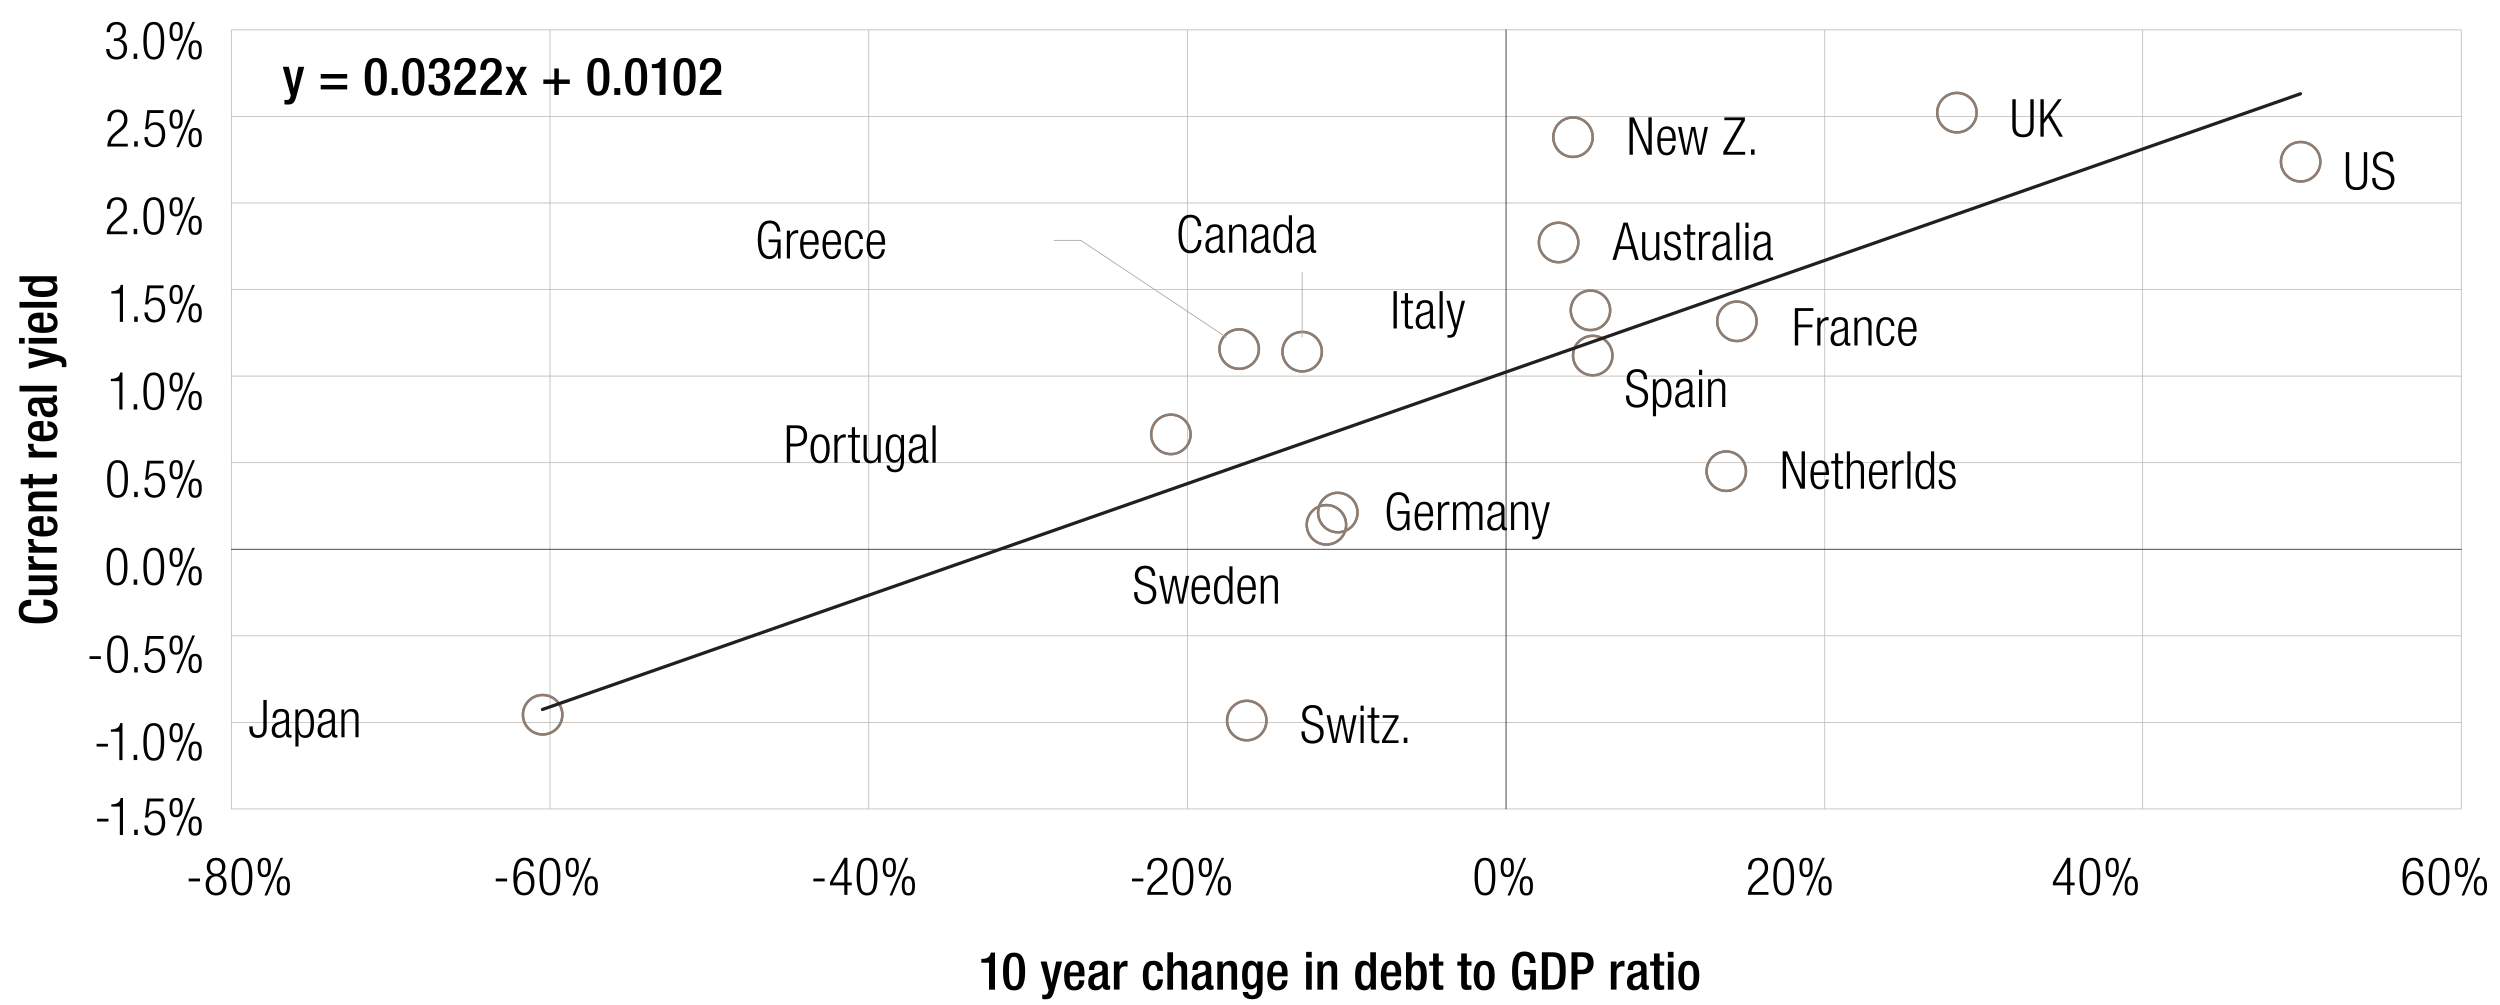 <svg xmlns="http://www.w3.org/2000/svg" id="LEGEND_copy" data-name="LEGEND copy" viewBox="0 0 765 307.52"><defs><style>.cls-1{stroke:#8d7d72;stroke-width:.75px}.cls-1,.cls-2,.cls-4,.cls-5{fill:none;stroke-linejoin:round}.cls-1,.cls-4{stroke-linecap:round}.cls-2{stroke:#a6a5a5}.cls-2,.cls-4,.cls-5{stroke-width:.25px}.cls-4{stroke:#231f20}.cls-5{stroke:#c0bbb5}.cls-6{fill:#010101}</style></defs><path d="M70.8 247.54h682.36M70.8 221.05h682.36M70.8 194.56h682.36M70.8 141.58h682.36M70.8 115.09h682.36M70.8 88.6h682.36M70.8 62.11h682.36M70.8 35.62h682.36M70.8 9.13h682.36M70.8 9.13v238.41M168.31 9.13v238.41M265.82 9.13v238.41M363.34 9.13v238.41M558.36 9.13v238.41M655.65 9.13v238.41M753.16 9.13v238.41" class="cls-5"/><path d="M460.85 247.54V9.13M70.8 168.07h682.36" class="cls-4"/><path d="M482.96 74.2c0 3.34-2.7 6.04-6.03 6.04s-6.03-2.71-6.03-6.04 2.7-6.04 6.03-6.04 6.03 2.71 6.03 6.04h0Z" class="cls-1"/><path d="M482.96 74.2c0 3.34-2.7 6.04-6.03 6.04s-6.03-2.71-6.03-6.04 2.7-6.04 6.03-6.04 6.03 2.71 6.03 6.04h0ZM404.49 107.61c0 3.34-2.7 6.04-6.03 6.04s-6.03-2.71-6.03-6.04 2.7-6.04 6.03-6.04 6.03 2.71 6.03 6.04h0Z" class="cls-1"/><path d="M404.49 107.61c0 3.34-2.7 6.04-6.03 6.04s-6.03-2.71-6.03-6.04 2.7-6.04 6.03-6.04 6.03 2.71 6.03 6.04h0ZM537.52 98.32c0 3.34-2.7 6.04-6.03 6.04s-6.03-2.71-6.03-6.04 2.7-6.04 6.03-6.04 6.03 2.71 6.03 6.04h0Z" class="cls-1"/><path d="M537.52 98.32c0 3.34-2.7 6.04-6.03 6.04s-6.03-2.71-6.03-6.04 2.7-6.04 6.03-6.04 6.03 2.71 6.03 6.04h0ZM415.4 156.84c0 3.34-2.7 6.04-6.03 6.04s-6.03-2.71-6.03-6.04 2.7-6.04 6.03-6.04 6.03 2.71 6.03 6.04h0Z" class="cls-1"/><path d="M415.4 156.84c0 3.34-2.7 6.04-6.03 6.04s-6.03-2.71-6.03-6.04 2.7-6.04 6.03-6.04 6.03 2.71 6.03 6.04h0ZM385.22 106.82c0 3.34-2.7 6.04-6.03 6.04s-6.03-2.71-6.03-6.04 2.7-6.04 6.03-6.04 6.03 2.71 6.03 6.04h0Z" class="cls-1"/><path d="M385.22 106.82c0 3.34-2.7 6.04-6.03 6.04s-6.03-2.71-6.03-6.04 2.7-6.04 6.03-6.04 6.03 2.71 6.03 6.04h0ZM492.71 94.96c0 3.34-2.7 6.04-6.03 6.04s-6.03-2.71-6.03-6.04 2.7-6.04 6.03-6.04 6.03 2.71 6.03 6.04h0Z" class="cls-1"/><path d="M492.71 94.96c0 3.34-2.7 6.04-6.03 6.04s-6.03-2.71-6.03-6.04 2.7-6.04 6.03-6.04 6.03 2.71 6.03 6.04h0ZM172.08 218.71c0 3.34-2.7 6.04-6.03 6.04s-6.03-2.71-6.03-6.04 2.7-6.04 6.03-6.04 6.03 2.71 6.03 6.04h0Z" class="cls-1"/><path d="M172.08 218.71c0 3.34-2.7 6.04-6.03 6.04s-6.03-2.71-6.03-6.04 2.7-6.04 6.03-6.04 6.03 2.71 6.03 6.04h0ZM534.27 144.18c0 3.34-2.7 6.04-6.03 6.04s-6.03-2.71-6.03-6.04 2.7-6.04 6.03-6.04 6.03 2.71 6.03 6.04h0Z" class="cls-1"/><path d="M534.27 144.18c0 3.34-2.7 6.04-6.03 6.04s-6.03-2.71-6.03-6.04 2.7-6.04 6.03-6.04 6.03 2.71 6.03 6.04h0ZM487.37 41.98c0 3.34-2.7 6.04-6.03 6.04s-6.03-2.71-6.03-6.04 2.7-6.04 6.03-6.04 6.03 2.71 6.03 6.04h0Z" class="cls-1"/><path d="M487.37 41.98c0 3.34-2.7 6.04-6.03 6.04s-6.03-2.71-6.03-6.04 2.7-6.04 6.03-6.04 6.03 2.71 6.03 6.04h0ZM364.32 132.92c0 3.34-2.7 6.04-6.03 6.04s-6.03-2.71-6.03-6.04 2.7-6.04 6.03-6.04 6.03 2.71 6.03 6.04h0Z" class="cls-1"/><path d="M364.32 132.92c0 3.34-2.7 6.04-6.03 6.04s-6.03-2.71-6.03-6.04 2.7-6.04 6.03-6.04 6.03 2.71 6.03 6.04h0ZM493.41 108.8c0 3.34-2.7 6.04-6.03 6.04s-6.03-2.71-6.03-6.04 2.7-6.04 6.03-6.04 6.03 2.71 6.03 6.04h0Z" class="cls-1"/><path d="M493.41 108.8c0 3.34-2.7 6.04-6.03 6.04s-6.03-2.71-6.03-6.04 2.7-6.04 6.03-6.04 6.03 2.71 6.03 6.04h0ZM411.92 160.59c0 3.34-2.7 6.04-6.03 6.04s-6.03-2.71-6.03-6.04 2.7-6.04 6.03-6.04 6.03 2.71 6.03 6.04h0Z" class="cls-1"/><path d="M411.92 160.59c0 3.34-2.7 6.04-6.03 6.04s-6.03-2.71-6.03-6.04 2.7-6.04 6.03-6.04 6.03 2.71 6.03 6.04h0ZM387.54 220.49c0 3.34-2.7 6.04-6.03 6.04s-6.03-2.71-6.03-6.04 2.7-6.04 6.03-6.04 6.03 2.71 6.03 6.04h0Z" class="cls-1"/><path d="M387.54 220.49c0 3.34-2.7 6.04-6.03 6.04s-6.03-2.71-6.03-6.04 2.7-6.04 6.03-6.04 6.03 2.71 6.03 6.04h0ZM604.85 34.47c0 3.34-2.7 6.04-6.03 6.04s-6.03-2.71-6.03-6.04 2.7-6.04 6.03-6.04 6.03 2.71 6.03 6.04h0Z" class="cls-1"/><path d="M604.85 34.47c0 3.34-2.7 6.04-6.03 6.04s-6.03-2.71-6.03-6.04 2.7-6.04 6.03-6.04 6.03 2.71 6.03 6.04h0ZM710.03 49.49c0 3.34-2.7 6.04-6.03 6.04s-6.03-2.71-6.03-6.04 2.7-6.04 6.03-6.04 6.03 2.71 6.03 6.04h0Z" class="cls-1"/><path d="M710.03 49.49c0 3.34-2.7 6.04-6.03 6.04s-6.03-2.71-6.03-6.04 2.7-6.04 6.03-6.04 6.03 2.71 6.03 6.04h0Z" class="cls-1"/><path d="M398.45 103.21V83.29M375.35 103.29l-44.64-29.74h-8.24" class="cls-2"/><g><path d="M496.79 68.11h1.28l3.38 11.43h-1.09l-.93-3.33h-4l-.93 3.33h-1.09l3.38-11.43Zm2.42 7.24-1.76-6.43h-.03l-1.76 6.43h3.55ZM502.49 71.04h.96v5.99c0 1.38.46 1.9 1.47 1.9 1.09 0 1.86-.86 1.86-2.18v-5.71h.96v8.5h-.86v-1.18h-.03c-.48.94-1.31 1.38-2.18 1.38-1.3 0-2.18-.67-2.18-2.27v-6.42ZM510.95 75.31c-1.2-.46-1.63-1.17-1.63-2.02 0-1.74 1.09-2.45 2.53-2.45 1.6 0 2.34.82 2.34 2.37v.24h-.96v-.24c0-1.1-.51-1.57-1.39-1.57-1.12 0-1.55.59-1.55 1.44 0 .59.19 1.06 1.15 1.42l1.39.53c1.15.43 1.58 1.23 1.58 2.16 0 1.46-.83 2.53-2.62 2.53s-2.61-.72-2.61-2.64v-.27h.96v.22c0 1.25.54 1.89 1.63 1.89 1.02 0 1.68-.58 1.68-1.52 0-.75-.3-1.23-1.15-1.57l-1.34-.53ZM516.29 71.84h-1.17v-.8h1.17v-2.35h.96v2.35h1.5v.8h-1.5v6.1c0 .67.29.9.91.9.19 0 .38-.03.59-.1v.8c-.11.06-.35.1-.67.1-1.3 0-1.79-.35-1.79-1.49v-6.31ZM519.89 71.04h.96v1.33h.03c.37-.94 1.15-1.52 2.14-1.52.11 0 .22.02.34.05v.96c-.16-.03-.32-.05-.46-.05-1.06 0-2.05.77-2.05 2.42v5.31h-.96v-8.5ZM524.23 73.57c0-1.75.83-2.72 2.62-2.72s2.4.91 2.4 2.26v5.03c0 .48.16.7.5.7h.27v.7c-.18.06-.32.1-.45.1-.75 0-1.23-.18-1.23-1.06v-.29h-.03c-.38 1.12-1.25 1.44-2.19 1.44-1.49 0-2.16-.93-2.16-2.4 0-1.12.51-2.02 1.71-2.35l1.81-.51c.67-.19.82-.35.82-1.34 0-1.09-.61-1.47-1.47-1.47-1.14 0-1.63.69-1.63 1.92h-.96Zm4.07 1.17h-.03c-.1.29-.64.46-1.02.56l-.8.21c-.96.26-1.46.75-1.46 1.76s.51 1.66 1.34 1.66c1.17 0 1.97-.88 1.97-2.4v-1.79ZM531.28 68.11h.96v11.43h-.96V68.11ZM534.09 68.11h.96v1.63h-.96v-1.63Zm0 2.93h.96v8.5h-.96v-8.5ZM536.75 73.57c0-1.75.83-2.72 2.62-2.72s2.4.91 2.4 2.26v5.03c0 .48.16.7.5.7h.27v.7c-.18.06-.32.1-.45.1-.75 0-1.23-.18-1.23-1.06v-.29h-.03c-.38 1.12-1.25 1.44-2.19 1.44-1.49 0-2.16-.93-2.16-2.4 0-1.12.51-2.02 1.71-2.35l1.81-.51c.67-.19.82-.35.82-1.34 0-1.09-.61-1.47-1.47-1.47-1.14 0-1.63.69-1.63 1.92h-.96Zm4.07 1.17h-.03c-.1.29-.64.46-1.02.56l-.8.21c-.96.26-1.46.75-1.46 1.76s.51 1.66 1.34 1.66c1.17 0 1.97-.88 1.97-2.4v-1.79Z" class="cls-6"/></g><g><path d="M367.65 73.44c-.14 2.61-1.34 4.07-3.39 4.07-2.34 0-3.65-1.81-3.65-5.91s1.31-5.91 3.65-5.91 3.28 1.65 3.28 3.52h-1.02c0-1.55-.78-2.66-2.26-2.66-1.63 0-2.62 1.34-2.62 5.04s.99 5.04 2.62 5.04c1.44 0 2.26-1.23 2.37-3.2h1.02ZM369.11 71.34c0-1.75.83-2.72 2.62-2.72s2.4.91 2.4 2.26v5.03c0 .48.16.7.5.7h.27v.7c-.18.06-.32.1-.45.1-.75 0-1.23-.18-1.23-1.06v-.29h-.03c-.38 1.12-1.25 1.44-2.19 1.44-1.49 0-2.16-.93-2.16-2.4 0-1.12.51-2.02 1.71-2.35l1.81-.51c.67-.19.82-.35.82-1.34 0-1.09-.61-1.47-1.47-1.47-1.14 0-1.63.69-1.63 1.92h-.96Zm4.07 1.17h-.03c-.1.29-.64.46-1.02.56l-.8.21c-.96.26-1.46.75-1.46 1.76s.51 1.66 1.34 1.66c1.17 0 1.97-.88 1.97-2.4v-1.79ZM376.12 68.81h.86v1.18h.03c.48-.94 1.31-1.38 2.18-1.38 1.3 0 2.18.67 2.18 2.27v6.42h-.96v-6.15c0-1.17-.48-1.74-1.46-1.74-1.12 0-1.87.86-1.87 2.18v5.71h-.96v-8.5ZM383.05 71.34c0-1.75.83-2.72 2.62-2.72s2.4.91 2.4 2.26v5.03c0 .48.16.7.5.7h.27v.7c-.18.06-.32.1-.45.1-.75 0-1.23-.18-1.23-1.06v-.29h-.03c-.38 1.12-1.25 1.44-2.19 1.44-1.49 0-2.16-.93-2.16-2.4 0-1.12.51-2.02 1.71-2.35l1.81-.51c.67-.19.82-.35.82-1.34 0-1.09-.61-1.47-1.47-1.47-1.14 0-1.63.69-1.63 1.92h-.96Zm4.06 1.17h-.03c-.1.29-.64.46-1.02.56l-.8.21c-.96.26-1.46.75-1.46 1.76s.51 1.66 1.34 1.66c1.17 0 1.97-.88 1.97-2.4v-1.79ZM394.48 75.9h-.03c-.26.98-1.07 1.6-2.08 1.6-1.87 0-2.72-1.5-2.72-4.45s.85-4.43 2.72-4.43c1.06 0 1.78.58 1.99 1.47h.03v-4.21h.96v11.43h-.86V75.9Zm-1.96.8c.98 0 1.86-.5 1.86-3.65s-.88-3.63-1.86-3.63-1.86.5-1.86 3.63.9 3.65 1.86 3.65ZM396.97 71.34c0-1.75.83-2.72 2.62-2.72s2.4.91 2.4 2.26v5.03c0 .48.16.7.5.7h.27v.7c-.18.06-.32.1-.45.1-.75 0-1.23-.18-1.23-1.06v-.29h-.03c-.38 1.12-1.25 1.44-2.19 1.44-1.49 0-2.16-.93-2.16-2.4 0-1.12.51-2.02 1.71-2.35l1.81-.51c.67-.19.82-.35.82-1.34 0-1.09-.61-1.47-1.47-1.47-1.14 0-1.63.69-1.63 1.92h-.96Zm4.06 1.17H401c-.1.29-.64.46-1.02.56l-.8.21c-.96.26-1.46.75-1.46 1.76s.51 1.66 1.34 1.66c1.17 0 1.97-.88 1.97-2.4v-1.79Z" class="cls-6"/></g><g><path d="M549.21 94.29h5.67v.86h-4.64v4.16h4.34v.86h-4.34v5.54h-1.02V94.28ZM556.09 97.22h.96v1.33h.03c.37-.94 1.15-1.52 2.14-1.52.11 0 .22.02.34.05v.96c-.16-.03-.32-.05-.46-.05-1.06 0-2.05.77-2.05 2.42v5.31h-.96v-8.5ZM560.43 99.75c0-1.75.83-2.72 2.62-2.72s2.4.91 2.4 2.26v5.03c0 .48.16.7.5.7h.27v.7c-.18.06-.32.1-.45.1-.75 0-1.23-.18-1.23-1.06v-.29h-.03c-.38 1.12-1.25 1.44-2.19 1.44-1.49 0-2.16-.93-2.16-2.4 0-1.12.51-2.02 1.71-2.35l1.81-.51c.67-.19.82-.35.82-1.34 0-1.09-.61-1.47-1.47-1.47-1.14 0-1.63.69-1.63 1.92h-.96Zm4.07 1.17h-.03c-.1.29-.64.46-1.02.56l-.8.21c-.96.26-1.46.75-1.46 1.76s.51 1.66 1.34 1.66c1.17 0 1.97-.88 1.97-2.4v-1.79ZM567.45 97.22h.86v1.18h.03c.48-.94 1.31-1.38 2.18-1.38 1.3 0 2.18.67 2.18 2.27v6.42h-.96v-6.15c0-1.17-.48-1.74-1.46-1.74-1.12 0-1.87.86-1.87 2.18v5.71h-.96v-8.5ZM579.7 102.9c-.14 1.81-1.14 3.01-2.71 3.01-1.79 0-2.85-1.25-2.85-4.45 0-2.95 1.06-4.43 2.93-4.43 1.6 0 2.53.98 2.62 2.72h-.96c-.11-1.33-.64-1.92-1.67-1.92s-1.9.64-1.9 3.65c0 3.2.91 3.63 1.81 3.63.98 0 1.6-.72 1.76-2.21h.96ZM586.4 102.9c-.14 1.81-1.14 3.01-2.74 3.01-1.79 0-2.85-1.25-2.85-4.45 0-2.95 1.06-4.43 2.93-4.43s2.74 1.3 2.74 4.13v.35h-4.64v.4c0 2.45.86 3.2 1.81 3.2 1.01 0 1.63-.72 1.79-2.21h.96Zm-.95-2.19c-.03-2.11-.62-2.88-1.81-2.88s-1.78.77-1.81 2.88h3.62Z" class="cls-6"/></g><g><path d="M427.64 157.24v-.86h3.67v5.83h-.8v-1.89h-.03c-.35 1.26-1.38 2.08-2.51 2.08-2.34 0-3.65-1.81-3.65-5.91s1.31-5.91 3.65-5.91c2.18 0 3.15 1.42 3.28 3.39h-1.02c0-1.38-.75-2.53-2.26-2.53-1.63 0-2.62 1.34-2.62 5.04s.99 5.04 2.62 5.04c1.54 0 2.38-1.38 2.38-4.05v-.24h-2.71ZM438.46 159.39c-.14 1.81-1.14 3.01-2.74 3.01-1.79 0-2.85-1.25-2.85-4.45 0-2.95 1.06-4.43 2.93-4.43s2.74 1.3 2.74 4.13v.35h-4.64v.4c0 2.45.86 3.2 1.81 3.2 1.01 0 1.63-.72 1.79-2.21h.96Zm-.94-2.2c-.03-2.11-.62-2.88-1.81-2.88s-1.78.77-1.81 2.88h3.62ZM440.04 153.7h.96v1.33h.03c.37-.94 1.15-1.52 2.14-1.52.11 0 .22.02.34.05v.96c-.16-.03-.32-.05-.46-.05-1.06 0-2.05.77-2.05 2.42v5.31h-.96v-8.5ZM444.64 153.7h.86v1.18h.03c.45-.94 1.22-1.38 2.16-1.38 1.02 0 1.65.62 1.78 1.49h.03c.38-.94 1.07-1.49 2.16-1.49 1.18 0 1.97.67 1.97 2.19v6.5h-.96v-6.35c0-1.01-.46-1.54-1.33-1.54-.96 0-1.73.87-1.73 2.18v5.71h-.96v-6.35c0-1.01-.46-1.54-1.33-1.54-.96 0-1.73.87-1.73 2.18v5.71h-.96v-8.5ZM455.36 156.23c0-1.74.83-2.72 2.62-2.72s2.4.91 2.4 2.26v5.03c0 .48.16.7.5.7h.27v.7c-.18.06-.32.1-.45.1-.75 0-1.23-.18-1.23-1.06v-.29h-.03c-.38 1.12-1.25 1.44-2.19 1.44-1.49 0-2.16-.93-2.16-2.4 0-1.12.51-2.02 1.71-2.35l1.81-.51c.67-.19.82-.35.82-1.34 0-1.09-.61-1.47-1.47-1.47-1.14 0-1.63.69-1.63 1.92h-.96Zm4.07 1.17h-.03c-.1.29-.64.46-1.02.56l-.8.21c-.96.26-1.46.75-1.46 1.76s.51 1.66 1.34 1.66c1.17 0 1.97-.88 1.97-2.4v-1.79ZM462.38 153.7h.86v1.18h.03c.48-.94 1.31-1.38 2.18-1.38 1.3 0 2.18.67 2.18 2.27v6.42h-.96v-6.15c0-1.17-.48-1.75-1.46-1.75-1.12 0-1.87.87-1.87 2.18v5.71h-.96v-8.5ZM468.58 153.7h1.02l1.9 7.36h.03l1.71-7.36h1.02l-2.48 9.19c-.45 1.66-.96 2.13-2.26 2.13-.26 0-.45-.02-.64-.03v-.8c.21.02.42.03.62.03.59 0 .99-.24 1.26-1.14l.24-.8-2.45-8.58Z" class="cls-6"/></g><g><path d="M235.2 74.13v-.86h3.67v5.83h-.8v-1.89h-.03c-.35 1.26-1.38 2.08-2.51 2.08-2.34 0-3.65-1.81-3.65-5.91s1.31-5.91 3.65-5.91c2.18 0 3.15 1.42 3.28 3.39h-1.02c0-1.38-.75-2.53-2.26-2.53-1.63 0-2.62 1.34-2.62 5.04s.99 5.04 2.62 5.04c1.54 0 2.39-1.38 2.39-4.05v-.24h-2.71ZM240.78 70.59h.96v1.33h.03c.37-.94 1.15-1.52 2.14-1.52.11 0 .22.02.34.05v.96c-.16-.03-.32-.05-.46-.05-1.06 0-2.05.77-2.05 2.42v5.31h-.96v-8.5ZM250.42 76.28c-.14 1.81-1.14 3.01-2.74 3.01-1.79 0-2.85-1.25-2.85-4.45 0-2.95 1.06-4.43 2.93-4.43s2.74 1.3 2.74 4.13v.35h-4.64v.4c0 2.45.86 3.2 1.81 3.2 1.01 0 1.63-.72 1.79-2.21h.96Zm-.94-2.2c-.03-2.11-.62-2.88-1.81-2.88s-1.78.77-1.81 2.88h3.62ZM257.28 76.28c-.14 1.81-1.14 3.01-2.74 3.01-1.79 0-2.85-1.25-2.85-4.45 0-2.95 1.06-4.43 2.93-4.43s2.74 1.3 2.74 4.13v.35h-4.64v.4c0 2.45.86 3.2 1.81 3.2 1.01 0 1.63-.72 1.79-2.21h.96Zm-.94-2.2c-.03-2.11-.62-2.88-1.81-2.88s-1.78.77-1.81 2.88h3.62ZM264.06 76.28c-.14 1.81-1.14 3.01-2.71 3.01-1.79 0-2.85-1.25-2.85-4.45 0-2.95 1.06-4.43 2.93-4.43 1.6 0 2.53.98 2.63 2.72h-.96c-.11-1.33-.64-1.92-1.67-1.92s-1.9.64-1.9 3.65c0 3.2.91 3.63 1.81 3.63.98 0 1.6-.72 1.76-2.21h.96ZM270.77 76.28c-.14 1.81-1.14 3.01-2.74 3.01-1.79 0-2.85-1.25-2.85-4.45 0-2.95 1.06-4.43 2.93-4.43s2.74 1.3 2.74 4.13v.35h-4.64v.4c0 2.45.86 3.2 1.81 3.2 1.01 0 1.63-.72 1.79-2.21h.96Zm-.95-2.2c-.03-2.11-.62-2.88-1.81-2.88s-1.78.77-1.81 2.88h3.62Z" class="cls-6"/></g><g><path d="M426.41 89.09h1.02v11.43h-1.02V89.09ZM429.89 92.82h-1.17v-.8h1.17v-2.35h.96v2.35h1.5v.8h-1.5v6.1c0 .67.29.9.91.9.19 0 .38-.03.59-.1v.8c-.11.06-.35.1-.67.1-1.3 0-1.79-.35-1.79-1.49v-6.31ZM433.46 94.55c0-1.75.83-2.72 2.62-2.72s2.4.91 2.4 2.26v5.03c0 .48.16.7.5.7h.27v.7c-.18.06-.32.1-.45.1-.75 0-1.23-.18-1.23-1.06v-.29h-.03c-.38 1.12-1.25 1.44-2.19 1.44-1.49 0-2.16-.93-2.16-2.4 0-1.12.51-2.02 1.71-2.35l1.81-.51c.67-.19.82-.35.82-1.34 0-1.09-.61-1.47-1.47-1.47-1.14 0-1.63.69-1.63 1.92h-.96Zm4.07 1.17h-.03c-.1.29-.64.46-1.02.56l-.8.21c-.96.26-1.46.75-1.46 1.76s.51 1.66 1.34 1.66c1.17 0 1.97-.88 1.97-2.4v-1.79ZM440.51 89.09h.96v11.43h-.96V89.09ZM442.62 92.02h1.02l1.9 7.36h.03l1.71-7.36h1.02l-2.48 9.19c-.45 1.66-.96 2.13-2.26 2.13-.26 0-.45-.02-.64-.03v-.8c.21.02.42.03.62.03.59 0 .99-.24 1.26-1.14l.24-.8-2.45-8.58Z" class="cls-6"/></g><g><path d="M76.31 222.27h1.02v.27c0 1.55.4 2.4 1.52 2.4s1.74-.48 1.74-2.31v-8.45h1.02v8.56c0 1.97-.91 3.06-2.72 3.06-1.63 0-2.59-.85-2.59-3.07v-.46ZM83.42 219.65c0-1.74.83-2.72 2.62-2.72s2.4.91 2.4 2.26v5.03c0 .48.16.7.5.7h.27v.7c-.18.06-.32.1-.45.1-.75 0-1.23-.18-1.23-1.06v-.29h-.03c-.38 1.12-1.25 1.44-2.19 1.44-1.49 0-2.16-.93-2.16-2.4 0-1.12.51-2.02 1.71-2.35l1.81-.51c.67-.19.82-.35.82-1.34 0-1.09-.61-1.47-1.47-1.47-1.14 0-1.63.69-1.63 1.92h-.96Zm4.06 1.17h-.03c-.1.29-.64.46-1.02.56l-.8.21c-.96.26-1.46.75-1.46 1.76s.51 1.66 1.34 1.66c1.17 0 1.97-.88 1.97-2.4v-1.79ZM90.38 217.12h.86v1.22h.03c.3-.78 1.01-1.41 2.1-1.41 1.89 0 2.71 1.5 2.71 4.45s-.85 4.43-2.72 4.43c-1.06 0-1.78-.58-1.98-1.47h-.03v4.1h-.96v-11.32Zm2.85.61c-.54 0-1.02.29-1.34.75-.42.59-.54 1.42-.54 2.9 0 3.14.88 3.63 1.86 3.63s1.86-.5 1.86-3.63-.9-3.65-1.82-3.65ZM97.46 219.65c0-1.74.83-2.72 2.62-2.72s2.4.91 2.4 2.26v5.03c0 .48.16.7.5.7h.27v.7c-.18.06-.32.1-.45.1-.75 0-1.23-.18-1.23-1.06v-.29h-.03c-.38 1.12-1.25 1.44-2.19 1.44-1.49 0-2.16-.93-2.16-2.4 0-1.12.51-2.02 1.71-2.35l1.81-.51c.67-.19.82-.35.82-1.34 0-1.09-.61-1.47-1.47-1.47-1.14 0-1.63.69-1.63 1.92h-.96Zm4.06 1.17h-.03c-.1.29-.64.46-1.02.56l-.8.21c-.96.26-1.46.75-1.46 1.76s.51 1.66 1.34 1.66c1.17 0 1.97-.88 1.97-2.4v-1.79ZM104.47 217.12h.86v1.18h.03c.48-.94 1.31-1.38 2.18-1.38 1.3 0 2.18.67 2.18 2.27v6.42h-.96v-6.15c0-1.17-.48-1.75-1.46-1.75-1.12 0-1.87.87-1.87 2.18v5.71h-.96v-8.5Z" class="cls-6"/></g><g><path d="M545.51 138.11h1.38l4.37 9.96h.03v-9.96h1.02v11.43h-1.38l-4.37-9.96h-.03v9.96h-1.02v-11.43ZM559.59 146.73c-.14 1.81-1.14 3.01-2.74 3.01-1.79 0-2.85-1.25-2.85-4.45 0-2.95 1.06-4.43 2.93-4.43s2.74 1.3 2.74 4.13v.35h-4.64v.4c0 2.45.86 3.2 1.81 3.2 1.01 0 1.63-.72 1.79-2.21h.96Zm-.94-2.2c-.03-2.11-.62-2.88-1.81-2.88s-1.78.77-1.81 2.88h3.62ZM561.54 141.84h-1.17v-.8h1.17v-2.35h.96v2.35h1.5v.8h-1.5v6.1c0 .67.29.9.91.9.19 0 .38-.03.59-.1v.8c-.11.06-.35.1-.67.1-1.3 0-1.79-.35-1.79-1.49v-6.31ZM565.14 138.11h.96v4.11h.03c.24-.86 1.07-1.38 2.08-1.38 1.3 0 2.18.67 2.18 2.27v6.42h-.96v-6.15c0-1.17-.48-1.74-1.46-1.74-1.12 0-1.87.86-1.87 2.18v5.71h-.96V138.1ZM577.47 146.73c-.14 1.81-1.14 3.01-2.74 3.01-1.79 0-2.85-1.25-2.85-4.45 0-2.95 1.06-4.43 2.93-4.43s2.74 1.3 2.74 4.13v.35h-4.64v.4c0 2.45.86 3.2 1.81 3.2 1.01 0 1.63-.72 1.79-2.21h.96Zm-.95-2.2c-.03-2.11-.62-2.88-1.81-2.88s-1.78.77-1.81 2.88h3.62ZM579.04 141.04h.96v1.33h.03c.37-.94 1.15-1.52 2.14-1.52.11 0 .22.02.34.05v.96c-.16-.03-.32-.05-.46-.05-1.06 0-2.05.77-2.05 2.42v5.31h-.96v-8.5ZM583.65 138.11h.96v11.43h-.96v-11.43ZM590.98 148.13h-.03c-.26.98-1.07 1.6-2.08 1.6-1.87 0-2.72-1.5-2.72-4.45s.85-4.43 2.72-4.43c1.06 0 1.78.58 1.99 1.47h.03v-4.21h.96v11.43h-.86v-1.41Zm-1.95.8c.98 0 1.86-.5 1.86-3.65s-.88-3.63-1.86-3.63-1.86.5-1.86 3.63.9 3.65 1.86 3.65ZM595.01 145.32c-1.2-.46-1.63-1.17-1.63-2.02 0-1.74 1.09-2.45 2.53-2.45 1.6 0 2.34.82 2.34 2.37v.24h-.96v-.24c0-1.1-.51-1.57-1.39-1.57-1.12 0-1.55.59-1.55 1.44 0 .59.19 1.06 1.15 1.42l1.39.53c1.15.43 1.58 1.23 1.58 2.16 0 1.46-.83 2.53-2.62 2.53s-2.61-.72-2.61-2.64v-.27h.96v.22c0 1.25.54 1.89 1.63 1.89 1.02 0 1.68-.58 1.68-1.52 0-.75-.3-1.23-1.15-1.57l-1.34-.53Z" class="cls-6"/></g><g><path d="M498.63 35.91h1.38l4.37 9.96h.03v-9.96h1.02v11.43h-1.38l-4.37-9.96h-.03v9.96h-1.02V35.91ZM512.71 44.52c-.14 1.81-1.14 3.01-2.74 3.01-1.79 0-2.85-1.25-2.85-4.45 0-2.95 1.06-4.43 2.93-4.43s2.74 1.3 2.74 4.13v.35h-4.64v.4c0 2.45.86 3.2 1.81 3.2 1.01 0 1.63-.72 1.79-2.21h.96Zm-.95-2.19c-.03-2.11-.62-2.88-1.81-2.88s-1.78.77-1.81 2.88h3.62ZM513.5 38.84h1.02l1.44 7.54h.03l1.54-7.54h1.18l1.44 7.54h.03l1.44-7.54h1.02l-1.89 8.5h-1.14l-1.54-7.54h-.03l-1.54 7.54h-1.14l-1.89-8.5ZM527.33 46.38l5.57-9.6h-5.25v-.86h6.29v.96l-5.47 9.6h5.55v.86h-6.69v-.96ZM535.81 45.71h1.09v1.63h-1.09v-1.63Z" class="cls-6"/></g><g><path d="M240.75 130.15h3.09c2.21 0 3.14 1.3 3.14 3.23 0 1.76-.88 3.23-3.49 3.23h-1.71v4.96h-1.02v-11.43Zm1.02 5.6h1.74c1.36 0 2.43-.61 2.43-2.37s-.86-2.37-2.43-2.37h-1.74v4.74ZM250.95 132.89c1.87 0 2.93 1.49 2.93 4.43s-1.06 4.45-2.93 4.45-2.93-1.49-2.93-4.45 1.06-4.43 2.93-4.43Zm0 8.08c1.07 0 1.9-.93 1.9-3.65s-.83-3.63-1.9-3.63-1.9.93-1.9 3.63.83 3.65 1.9 3.65ZM255.33 133.08h.96v1.33h.03c.37-.94 1.15-1.52 2.14-1.52.11 0 .22.02.34.05v.96c-.16-.03-.32-.05-.46-.05-1.06 0-2.05.77-2.05 2.42v5.31h-.96v-8.5ZM260.67 133.88h-1.17v-.8h1.17v-2.35h.96v2.35h1.5v.8h-1.5v6.1c0 .67.29.9.91.9.19 0 .38-.03.59-.1v.8c-.11.06-.35.1-.67.1-1.3 0-1.79-.35-1.79-1.49v-6.31ZM264.26 133.08h.96v5.99c0 1.38.46 1.9 1.47 1.9 1.09 0 1.86-.86 1.86-2.18v-5.71h.96v8.5h-.86v-1.18h-.03c-.48.94-1.31 1.38-2.18 1.38-1.3 0-2.18-.67-2.18-2.27v-6.42ZM275.77 133.08h.86v7.89c0 2.35-.86 3.55-2.79 3.55-1.65 0-2.51-.86-2.53-2.08h.96c0 .8.75 1.28 1.6 1.28 1.17 0 1.79-.82 1.79-2.32v-1.34h-.03c-.3 1.04-1.1 1.52-1.98 1.52-1.31 0-2.62-.86-2.62-4.26 0-2.93.85-4.43 2.72-4.43.93 0 1.68.54 1.98 1.5h.03v-1.31Zm-1.91 7.7c1.14 0 1.81-.83 1.81-3.55s-.67-3.54-1.81-3.54-1.81.83-1.81 3.54.67 3.55 1.81 3.55ZM278.31 135.61c0-1.75.83-2.72 2.62-2.72s2.4.91 2.4 2.26v5.03c0 .48.16.7.5.7h.27v.7c-.18.06-.32.1-.45.1-.75 0-1.23-.18-1.23-1.06v-.29h-.03c-.38 1.12-1.25 1.44-2.19 1.44-1.49 0-2.16-.93-2.16-2.4 0-1.12.51-2.02 1.71-2.35l1.81-.51c.67-.19.82-.35.82-1.34 0-1.09-.61-1.47-1.47-1.47-1.14 0-1.63.69-1.63 1.92h-.96Zm4.06 1.17h-.03c-.1.29-.64.46-1.02.56l-.8.21c-.96.26-1.46.75-1.46 1.76s.51 1.66 1.34 1.66c1.17 0 1.97-.88 1.97-2.4v-1.79ZM285.35 130.15h.96v11.43h-.96v-11.43Z" class="cls-6"/></g><g><path d="M503 116.06c0-1.41-.66-2.26-2.05-2.26s-2.16.91-2.16 2.05c0 3.41 5.54 1.54 5.54 5.55 0 2.21-1.38 3.35-3.46 3.35s-3.33-1.15-3.33-3.39v-.34h1.02v.43c0 1.46.77 2.43 2.27 2.43s2.47-.72 2.47-2.32c0-3.39-5.54-1.46-5.54-5.6 0-1.79 1.17-3.02 3.15-3.02 2.13 0 3.11 1.09 3.11 3.12H503ZM505.78 116.06h.86v1.22h.03c.3-.78 1.01-1.41 2.1-1.41 1.89 0 2.71 1.5 2.71 4.45s-.85 4.43-2.72 4.43c-1.06 0-1.78-.58-1.98-1.47h-.03v4.1h-.96v-11.32Zm2.85.61c-.54 0-1.02.29-1.34.75-.42.59-.54 1.42-.54 2.9 0 3.14.88 3.63 1.86 3.63s1.86-.5 1.86-3.63-.9-3.65-1.82-3.65ZM512.86 118.59c0-1.75.83-2.72 2.62-2.72s2.4.91 2.4 2.26v5.03c0 .48.16.7.5.7h.27v.7c-.18.06-.32.1-.45.1-.75 0-1.23-.18-1.23-1.06v-.29h-.03c-.38 1.12-1.25 1.44-2.19 1.44-1.49 0-2.16-.93-2.16-2.4 0-1.12.51-2.02 1.71-2.35l1.81-.51c.67-.19.82-.35.82-1.34 0-1.09-.61-1.47-1.47-1.47-1.14 0-1.63.69-1.63 1.92h-.96Zm4.06 1.17h-.03c-.1.29-.64.46-1.02.56l-.8.21c-.96.26-1.46.75-1.46 1.76s.51 1.66 1.34 1.66c1.17 0 1.97-.88 1.97-2.4v-1.79ZM519.9 113.14h.96v1.63h-.96v-1.63Zm0 2.92h.96v8.5h-.96v-8.5ZM522.68 116.06h.86v1.18h.03c.48-.94 1.31-1.38 2.18-1.38 1.3 0 2.18.67 2.18 2.27v6.42h-.96v-6.15c0-1.17-.48-1.74-1.46-1.74-1.12 0-1.87.86-1.87 2.18v5.71h-.96v-8.5Z" class="cls-6"/></g><g><path d="M352.5 176.22c0-1.41-.66-2.26-2.05-2.26s-2.16.91-2.16 2.05c0 3.41 5.54 1.54 5.54 5.55 0 2.21-1.38 3.35-3.46 3.35s-3.33-1.15-3.33-3.39v-.34h1.02v.43c0 1.46.77 2.43 2.27 2.43s2.46-.72 2.46-2.32c0-3.39-5.54-1.46-5.54-5.6 0-1.79 1.17-3.03 3.15-3.03 2.13 0 3.1 1.09 3.1 3.12h-1.02ZM354.76 176.22h1.02l1.44 7.54h.03l1.54-7.54h1.18l1.44 7.54h.03l1.44-7.54h1.02l-1.89 8.5h-1.14l-1.54-7.54h-.03l-1.54 7.54h-1.14l-1.89-8.5ZM370.19 181.9c-.14 1.81-1.14 3.01-2.74 3.01-1.79 0-2.85-1.25-2.85-4.45 0-2.95 1.06-4.43 2.93-4.43s2.74 1.3 2.74 4.13v.35h-4.64v.4c0 2.45.86 3.2 1.81 3.2 1.01 0 1.63-.72 1.79-2.21h.96Zm-.95-2.19c-.03-2.11-.62-2.88-1.81-2.88s-1.78.77-1.81 2.88h3.62ZM376.29 183.31h-.03c-.26.98-1.07 1.6-2.08 1.6-1.87 0-2.72-1.5-2.72-4.45s.85-4.43 2.72-4.43c1.06 0 1.78.58 1.98 1.47h.03v-4.21h.96v11.43h-.86v-1.41Zm-1.95.8c.98 0 1.86-.5 1.86-3.65s-.88-3.63-1.86-3.63-1.86.5-1.86 3.63.9 3.65 1.86 3.65ZM384.21 181.9c-.14 1.81-1.14 3.01-2.74 3.01-1.79 0-2.85-1.25-2.85-4.45 0-2.95 1.06-4.43 2.93-4.43s2.74 1.3 2.74 4.13v.35h-4.64v.4c0 2.45.86 3.2 1.81 3.2 1.01 0 1.63-.72 1.79-2.21h.96Zm-.94-2.19c-.03-2.11-.62-2.88-1.81-2.88s-1.78.77-1.81 2.88h3.62ZM385.79 176.22h.86v1.18h.03c.48-.94 1.31-1.38 2.18-1.38 1.3 0 2.18.67 2.18 2.27v6.42h-.96v-6.15c0-1.17-.48-1.75-1.46-1.75-1.12 0-1.87.87-1.87 2.18v5.71h-.96v-8.5Z" class="cls-6"/></g><g><path d="M403.71 218.85c0-1.41-.66-2.26-2.05-2.26s-2.16.91-2.16 2.05c0 3.41 5.54 1.54 5.54 5.55 0 2.21-1.38 3.35-3.46 3.35s-3.33-1.15-3.33-3.39v-.34h1.02v.43c0 1.46.77 2.43 2.27 2.43s2.47-.72 2.47-2.32c0-3.39-5.54-1.46-5.54-5.6 0-1.79 1.17-3.03 3.15-3.03 2.13 0 3.11 1.09 3.11 3.12h-1.02ZM405.97 218.85h1.02l1.44 7.54h.03l1.54-7.54h1.18l1.44 7.54h.03l1.44-7.54h1.02l-1.89 8.5h-1.14l-1.54-7.54h-.03l-1.54 7.54h-1.14l-1.89-8.5ZM416.33 215.93h.96v1.63h-.96v-1.63Zm0 2.92h.96v8.5h-.96v-8.5ZM419.62 219.65h-1.17v-.8h1.17v-2.35h.96v2.35h1.5v.8h-1.5v6.1c0 .67.29.9.91.9.19 0 .38-.03.59-.1v.8c-.11.06-.35.1-.67.1-1.3 0-1.79-.35-1.79-1.49v-6.31ZM422.9 226.55l4.03-6.9h-3.83v-.8h4.85v.8l-4.03 6.9h4.03v.8h-5.06v-.8ZM429.56 225.72h1.09v1.63h-1.09v-1.63Z" class="cls-6"/></g><g><path d="M615.79 30.38h1.02v8.21c0 1.71.74 2.54 2.24 2.54s2.24-.83 2.24-2.54v-8.21h1.02v8.23c0 2.4-1.17 3.39-3.26 3.39s-3.27-.99-3.27-3.39v-8.23ZM624.38 30.38h1.02v5.99h.03l4.37-5.99h1.09l-3.49 4.77 3.87 6.66h-1.09l-3.43-5.79-1.36 1.79v4h-1.02V30.38Z" class="cls-6"/></g><g><path d="M717.83 46.55h1.02v8.21c0 1.71.74 2.54 2.24 2.54s2.24-.83 2.24-2.54v-8.21h1.02v8.23c0 2.4-1.17 3.39-3.26 3.39s-3.27-.99-3.27-3.39v-8.23ZM731.37 49.48c0-1.41-.66-2.26-2.05-2.26s-2.16.91-2.16 2.05c0 3.41 5.54 1.54 5.54 5.55 0 2.21-1.38 3.35-3.46 3.35s-3.33-1.15-3.33-3.39v-.34h1.02v.43c0 1.46.77 2.43 2.27 2.43s2.47-.72 2.47-2.32c0-3.39-5.54-1.46-5.54-5.6 0-1.79 1.17-3.02 3.15-3.02 2.13 0 3.11 1.09 3.11 3.12h-1.02Z" class="cls-6"/></g><path fill="none" stroke="#231f20" stroke-linecap="round" stroke-linejoin="round" d="M165.99 217.1 703.94 28.7"/><g><path d="m88.39 20.44 1.49 6.47h.03l1.38-6.47h1.81l-2.37 8.93c-.67 2.35-1.23 2.66-3.01 2.62-.22 0-.46-.03-.69-.06v-1.38c.19.03.37.06.56.06.59 0 .98-.13 1.17-.67l.22-.7-2.45-8.8h1.86ZM98.14 22.65h8.1v1.38h-8.1v-1.38Zm0 3.33h8.1v1.38h-8.1v-1.38ZM114.99 17.72c2.18 0 3.39 1.38 3.39 5.78s-1.22 5.78-3.39 5.78-3.39-1.38-3.39-5.78 1.22-5.78 3.39-5.78Zm0 10.28c1.25 0 1.57-1.2 1.57-4.5s-.32-4.5-1.57-4.5-1.57 1.2-1.57 4.5.32 4.5 1.57 4.5ZM119.84 26.94h1.82v2.11h-1.82v-2.11ZM126.51 17.72c2.18 0 3.39 1.38 3.39 5.78s-1.22 5.78-3.39 5.78-3.39-1.38-3.39-5.78 1.22-5.78 3.39-5.78Zm0 10.28c1.25 0 1.57-1.2 1.57-4.5s-.32-4.5-1.57-4.5-1.57 1.2-1.57 4.5.32 4.5 1.57 4.5ZM132.84 25.9c0 .99.32 2.1 1.55 2.1 1.14 0 1.58-.91 1.58-2.03 0-1.39-.46-2.11-1.84-2.11h-.7v-1.28h.66c1.22 0 1.63-.83 1.63-1.94 0-.82-.37-1.63-1.31-1.63-1.12 0-1.44.96-1.44 1.98h-1.73c0-2.11 1.1-3.27 3.27-3.27 1.36 0 3.04.62 3.04 2.9 0 1.17-.69 2.31-1.81 2.48v.05c1.17.1 2.06 1.04 2.06 2.62 0 2.24-1.12 3.51-3.46 3.51-2.05 0-3.23-1.01-3.23-3.38h1.73ZM145.61 29.05h-6.63c0-4.93 4.75-4.82 4.75-8.34 0-.93-.4-1.71-1.41-1.71-1.36 0-1.58 1.22-1.58 2.37h-1.73c0-2.26.93-3.65 3.35-3.65s3.2 1.38 3.2 3.03c0 3.76-3.68 4-4.55 6.77h4.59v1.54ZM153.57 29.05h-6.63c0-4.93 4.75-4.82 4.75-8.34 0-.93-.4-1.71-1.41-1.71-1.36 0-1.58 1.22-1.58 2.37h-1.73c0-2.26.93-3.65 3.35-3.65s3.2 1.38 3.2 3.03c0 3.76-3.68 4-4.55 6.77h4.59v1.54ZM156.94 24.59l-2.22-4.15h1.89l1.34 2.85 1.41-2.85h1.86l-2.24 4.15 2.34 4.47h-1.87l-1.5-3.19-1.5 3.19h-1.84l2.35-4.47ZM169.62 20.95H171v3.36h3.36v1.38H171v3.36h-1.38v-3.36h-3.36v-1.38h3.36v-3.36ZM183.11 17.72c2.18 0 3.39 1.38 3.39 5.78s-1.22 5.78-3.39 5.78-3.39-1.38-3.39-5.78 1.22-5.78 3.39-5.78Zm0 10.28c1.25 0 1.57-1.2 1.57-4.5s-.32-4.5-1.57-4.5-1.57 1.2-1.57 4.5.32 4.5 1.57 4.5ZM187.97 26.94h1.82v2.11h-1.82v-2.11ZM194.64 17.72c2.18 0 3.39 1.38 3.39 5.78s-1.22 5.78-3.39 5.78-3.39-1.38-3.39-5.78 1.22-5.78 3.39-5.78Zm0 10.28c1.25 0 1.57-1.2 1.57-4.5s-.32-4.5-1.57-4.5-1.57 1.2-1.57 4.5.32 4.5 1.57 4.5ZM201.81 29.05v-8.23h-2.35v-1.18h.18c1.09 0 2.35-.26 2.67-1.7v-.22h1.33v11.33h-1.82ZM209.48 17.72c2.18 0 3.39 1.38 3.39 5.78s-1.22 5.78-3.39 5.78-3.39-1.38-3.39-5.78 1.22-5.78 3.39-5.78Zm0 10.28c1.25 0 1.57-1.2 1.57-4.5s-.32-4.5-1.57-4.5-1.57 1.2-1.57 4.5.32 4.5 1.57 4.5ZM220.73 29.05h-6.63c0-4.93 4.75-4.82 4.75-8.34 0-.93-.4-1.71-1.41-1.71-1.36 0-1.58 1.22-1.58 2.37h-1.73c0-2.26.93-3.65 3.35-3.65s3.2 1.38 3.2 3.03c0 3.76-3.68 4-4.55 6.77h4.59v1.54Z" class="cls-6"/></g><g><path d="M33.19 250.53v.86h-3.47v-.86h3.47ZM36.66 246.83h-2.59v-.7c1.9-.02 2.75-.77 2.82-1.95h.74v11.33h-.96v-8.68ZM41.06 253.87h1.09v1.63h-1.09v-1.63ZM50.03 244.36v.86h-4.19l-.5 3.95.03.03c.43-.83 1.36-1.15 2.19-1.15 1.74 0 2.99 1.23 2.99 3.75 0 2.27-1.14 3.89-3.36 3.89-1.76 0-3.01-1.1-3.01-3.09h1.02c0 1.28.74 2.29 2.1 2.29s2.23-1.12 2.23-3.25c0-1.57-.69-2.79-2.21-2.79-.85 0-1.63.4-1.95 1.31h-.96l.66-5.81h4.96ZM53.9 244.17c1.28 0 2.02.62 2.02 2.95s-.74 2.95-2.02 2.95-2.02-.62-2.02-2.95.74-2.95 2.02-2.95Zm0 5.19c.69 0 1.15-.53 1.15-2.24s-.46-2.24-1.15-2.24-1.15.54-1.15 2.24.48 2.24 1.15 2.24Zm4.96-5.19h.8l-4.91 11.53h-.8l4.91-11.53Zm.86 5.64c1.28 0 2.02.62 2.02 2.95s-.74 2.95-2.02 2.95-2.02-.62-2.02-2.95.74-2.95 2.02-2.95Zm0 5.18c.69 0 1.15-.53 1.15-2.24s-.46-2.24-1.15-2.24-1.15.54-1.15 2.24.48 2.24 1.15 2.24Z" class="cls-6"/></g><g><path d="M33.03 227.61v.86h-3.47v-.86h3.47ZM36.51 223.92h-2.59v-.7c1.9-.02 2.75-.77 2.82-1.95h.74v11.33h-.96v-8.68ZM40.9 230.96h1.09v1.63H40.9v-1.63ZM47.06 221.26c2.58 0 3.19 2.42 3.19 5.76s-.61 5.76-3.19 5.76-3.19-2.42-3.19-5.76.61-5.76 3.19-5.76Zm0 10.72c1.55 0 2.16-1.33 2.16-4.96s-.61-4.96-2.16-4.96-2.16 1.33-2.16 4.96.61 4.96 2.16 4.96ZM53.9 221.26c1.28 0 2.02.62 2.02 2.95s-.74 2.95-2.02 2.95-2.02-.62-2.02-2.95.74-2.95 2.02-2.95Zm0 5.18c.69 0 1.15-.53 1.15-2.24s-.46-2.24-1.15-2.24-1.15.54-1.15 2.24.48 2.24 1.15 2.24Zm4.96-5.18h.8l-4.91 11.53h-.8l4.91-11.53Zm.86 5.63c1.28 0 2.02.62 2.02 2.95s-.74 2.95-2.02 2.95-2.02-.62-2.02-2.95.74-2.95 2.02-2.95Zm0 5.19c.69 0 1.15-.53 1.15-2.24s-.46-2.24-1.15-2.24-1.15.54-1.15 2.24.48 2.24 1.15 2.24Z" class="cls-6"/></g><g><path d="M30.87 200.79v.86H27.4v-.86h3.47ZM35.97 194.44c2.58 0 3.19 2.42 3.19 5.76s-.61 5.76-3.19 5.76-3.19-2.42-3.19-5.76.61-5.76 3.19-5.76Zm0 10.72c1.55 0 2.16-1.33 2.16-4.96s-.61-4.96-2.16-4.96-2.16 1.33-2.16 4.96.61 4.96 2.16 4.96ZM41.06 204.14h1.09v1.63h-1.09v-1.63ZM50.03 194.63v.86h-4.19l-.5 3.95.03.03c.43-.83 1.36-1.15 2.19-1.15 1.74 0 2.99 1.23 2.99 3.75 0 2.27-1.14 3.89-3.36 3.89-1.76 0-3.01-1.1-3.01-3.09h1.02c0 1.28.74 2.29 2.1 2.29s2.23-1.12 2.23-3.25c0-1.57-.69-2.79-2.21-2.79-.85 0-1.63.4-1.95 1.31h-.96l.66-5.81h4.96ZM53.9 194.44c1.28 0 2.02.62 2.02 2.95s-.74 2.95-2.02 2.95-2.02-.62-2.02-2.95.74-2.95 2.02-2.95Zm0 5.19c.69 0 1.15-.53 1.15-2.24s-.46-2.24-1.15-2.24-1.15.54-1.15 2.24.48 2.24 1.15 2.24Zm4.96-5.19h.8l-4.91 11.53h-.8l4.91-11.53Zm.86 5.63c1.28 0 2.02.62 2.02 2.95s-.74 2.95-2.02 2.95-2.02-.62-2.02-2.95.74-2.95 2.02-2.95Zm0 5.19c.69 0 1.15-.53 1.15-2.24s-.46-2.24-1.15-2.24-1.15.54-1.15 2.24.48 2.24 1.15 2.24Z" class="cls-6"/></g><g><path d="M35.81 167.62c2.58 0 3.19 2.42 3.19 5.76s-.61 5.76-3.19 5.76-3.19-2.42-3.19-5.76.61-5.76 3.19-5.76Zm0 10.72c1.55 0 2.16-1.33 2.16-4.96s-.61-4.96-2.16-4.96-2.16 1.33-2.16 4.96.61 4.96 2.16 4.96ZM40.9 177.32h1.09v1.63H40.9v-1.63ZM47.06 167.62c2.58 0 3.19 2.42 3.19 5.76s-.61 5.76-3.19 5.76-3.19-2.42-3.19-5.76.61-5.76 3.19-5.76Zm0 10.72c1.55 0 2.16-1.33 2.16-4.96s-.61-4.96-2.16-4.96-2.16 1.33-2.16 4.96.61 4.96 2.16 4.96ZM53.9 167.62c1.28 0 2.02.62 2.02 2.95s-.74 2.95-2.02 2.95-2.02-.62-2.02-2.95.74-2.95 2.02-2.95Zm0 5.19c.69 0 1.15-.53 1.15-2.24s-.46-2.24-1.15-2.24-1.15.54-1.15 2.24.48 2.24 1.15 2.24Zm4.96-5.19h.8l-4.91 11.53h-.8l4.91-11.53Zm.86 5.63c1.28 0 2.02.62 2.02 2.95s-.74 2.95-2.02 2.95-2.02-.62-2.02-2.95.74-2.95 2.02-2.95Zm0 5.19c.69 0 1.15-.53 1.15-2.24s-.46-2.24-1.15-2.24-1.15.54-1.15 2.24.48 2.24 1.15 2.24Z" class="cls-6"/></g><g><path d="M35.97 140.8c2.58 0 3.19 2.42 3.19 5.76s-.61 5.76-3.19 5.76-3.19-2.42-3.19-5.76.61-5.76 3.19-5.76Zm0 10.72c1.55 0 2.16-1.33 2.16-4.96s-.61-4.96-2.16-4.96-2.16 1.33-2.16 4.96.61 4.96 2.16 4.96ZM41.06 150.5h1.09v1.63h-1.09v-1.63ZM50.03 140.99v.86h-4.19l-.5 3.95.03.03c.43-.83 1.36-1.15 2.19-1.15 1.74 0 2.99 1.23 2.99 3.75 0 2.27-1.14 3.89-3.36 3.89-1.76 0-3.01-1.1-3.01-3.09h1.02c0 1.28.74 2.29 2.1 2.29s2.23-1.12 2.23-3.25c0-1.57-.69-2.79-2.21-2.79-.85 0-1.63.4-1.95 1.31h-.96l.66-5.81h4.96ZM53.9 140.8c1.28 0 2.02.62 2.02 2.95s-.74 2.94-2.02 2.94-2.02-.62-2.02-2.94.74-2.95 2.02-2.95Zm0 5.19c.69 0 1.15-.53 1.15-2.24s-.46-2.24-1.15-2.24-1.15.54-1.15 2.24.48 2.24 1.15 2.24Zm4.96-5.19h.8l-4.91 11.52h-.8l4.91-11.52Zm.86 5.63c1.28 0 2.02.62 2.02 2.95s-.74 2.95-2.02 2.95-2.02-.62-2.02-2.95.74-2.95 2.02-2.95Zm0 5.19c.69 0 1.15-.53 1.15-2.24s-.46-2.24-1.15-2.24-1.15.54-1.15 2.24.48 2.24 1.15 2.24Z" class="cls-6"/></g><g><path d="M36.51 116.64h-2.59v-.7c1.9-.02 2.75-.77 2.82-1.95h.74v11.33h-.96v-8.68ZM40.9 123.68h1.09v1.63H40.9v-1.63ZM47.06 113.98c2.58 0 3.19 2.42 3.19 5.76s-.61 5.76-3.19 5.76-3.19-2.42-3.19-5.76.61-5.76 3.19-5.76Zm0 10.73c1.55 0 2.16-1.33 2.16-4.96s-.61-4.96-2.16-4.96-2.16 1.33-2.16 4.96.61 4.96 2.16 4.96ZM53.9 113.98c1.28 0 2.02.62 2.02 2.95s-.74 2.94-2.02 2.94-2.02-.62-2.02-2.94.74-2.95 2.02-2.95Zm0 5.19c.69 0 1.15-.53 1.15-2.24s-.46-2.24-1.15-2.24-1.15.54-1.15 2.24.48 2.24 1.15 2.24Zm4.96-5.19h.8l-4.91 11.52h-.8l4.91-11.52Zm.86 5.64c1.28 0 2.02.62 2.02 2.95s-.74 2.94-2.02 2.94-2.02-.62-2.02-2.94.74-2.95 2.02-2.95Zm0 5.18c.69 0 1.15-.53 1.15-2.24s-.46-2.24-1.15-2.24-1.15.54-1.15 2.24.48 2.24 1.15 2.24Z" class="cls-6"/></g><g><path d="M36.66 89.82h-2.59v-.7c1.9-.02 2.75-.77 2.82-1.95h.74V98.5h-.96v-8.68ZM41.06 96.86h1.09v1.63h-1.09v-1.63ZM50.03 87.35v.86h-4.19l-.5 3.95.03.03c.43-.83 1.36-1.15 2.19-1.15 1.74 0 2.99 1.23 2.99 3.75 0 2.27-1.14 3.89-3.36 3.89-1.76 0-3.01-1.1-3.01-3.09h1.02c0 1.28.74 2.29 2.1 2.29s2.23-1.12 2.23-3.25c0-1.57-.69-2.79-2.21-2.79-.85 0-1.63.4-1.95 1.31h-.96l.66-5.81h4.96ZM53.9 87.16c1.28 0 2.02.62 2.02 2.95s-.74 2.94-2.02 2.94-2.02-.62-2.02-2.94.74-2.95 2.02-2.95Zm0 5.19c.69 0 1.15-.53 1.15-2.24s-.46-2.24-1.15-2.24-1.15.54-1.15 2.24.48 2.24 1.15 2.24Zm4.96-5.19h.8l-4.91 11.52h-.8l4.91-11.52Zm.86 5.63c1.28 0 2.02.62 2.02 2.95s-.74 2.94-2.02 2.94-2.02-.62-2.02-2.94.74-2.95 2.02-2.95Zm0 5.19c.69 0 1.15-.53 1.15-2.24s-.46-2.24-1.15-2.24-1.15.54-1.15 2.24.48 2.24 1.15 2.24Z" class="cls-6"/></g><g><path d="M32.7 63.89c.03-2.19 1.07-3.55 3.2-3.55 1.54 0 2.93.91 2.93 3.07 0 1.38-.42 2.29-1.87 3.49l-1.23 1.01c-1.18.98-1.81 1.71-1.98 2.9h5.19v.86h-6.27c0-1.87.85-3.09 2.37-4.37l1.22-1.02c1.14-.96 1.57-1.73 1.57-2.82 0-1.5-.83-2.32-2-2.32-1.3 0-2.02.86-2.08 2.75h-1.02ZM40.9 70.04h1.09v1.63H40.9v-1.63ZM47.06 60.34c2.58 0 3.19 2.42 3.19 5.76s-.61 5.76-3.19 5.76-3.19-2.42-3.19-5.76.61-5.76 3.19-5.76Zm0 10.73c1.55 0 2.16-1.33 2.16-4.96s-.61-4.96-2.16-4.96-2.16 1.33-2.16 4.96.61 4.96 2.16 4.96ZM53.9 60.34c1.28 0 2.02.62 2.02 2.95s-.74 2.94-2.02 2.94-2.02-.62-2.02-2.94.74-2.95 2.02-2.95Zm0 5.19c.69 0 1.15-.53 1.15-2.24s-.46-2.24-1.15-2.24-1.15.54-1.15 2.24.48 2.24 1.15 2.24Zm4.96-5.19h.8l-4.91 11.52h-.8l4.91-11.52Zm.86 5.64c1.28 0 2.02.62 2.02 2.95s-.74 2.94-2.02 2.94-2.02-.62-2.02-2.94.74-2.95 2.02-2.95Zm0 5.18c.69 0 1.15-.53 1.15-2.24s-.46-2.24-1.15-2.24-1.15.54-1.15 2.24.48 2.24 1.15 2.24Z" class="cls-6"/></g><g><path d="M32.86 37.07c.03-2.19 1.07-3.55 3.2-3.55 1.54 0 2.93.91 2.93 3.07 0 1.38-.42 2.29-1.87 3.49l-1.23 1.01c-1.18.98-1.81 1.71-1.98 2.9h5.19v.86h-6.27c0-1.87.85-3.09 2.37-4.37l1.22-1.02c1.14-.96 1.57-1.73 1.57-2.82 0-1.5-.83-2.32-2-2.32-1.3 0-2.02.86-2.08 2.75h-1.02ZM41.06 43.22h1.09v1.63h-1.09v-1.63ZM50.03 33.71v.86h-4.19l-.5 3.95.03.03c.43-.83 1.36-1.15 2.19-1.15 1.74 0 2.99 1.23 2.99 3.75 0 2.27-1.14 3.89-3.36 3.89-1.76 0-3.01-1.1-3.01-3.09h1.02c0 1.28.74 2.29 2.1 2.29s2.23-1.12 2.23-3.25c0-1.57-.69-2.79-2.21-2.79-.85 0-1.63.4-1.95 1.31h-.96l.66-5.81h4.96ZM53.9 33.52c1.28 0 2.02.62 2.02 2.95s-.74 2.94-2.02 2.94-2.02-.62-2.02-2.94.74-2.95 2.02-2.95Zm0 5.19c.69 0 1.15-.53 1.15-2.24s-.46-2.24-1.15-2.24-1.15.54-1.15 2.24.48 2.24 1.15 2.24Zm4.96-5.19h.8l-4.91 11.52h-.8l4.91-11.52Zm.86 5.64c1.28 0 2.02.62 2.02 2.95s-.74 2.94-2.02 2.94-2.02-.62-2.02-2.94.74-2.95 2.02-2.95Zm0 5.18c.69 0 1.15-.53 1.15-2.24s-.46-2.24-1.15-2.24-1.15.54-1.15 2.24.48 2.24 1.15 2.24Z" class="cls-6"/></g><g><path d="M34.84 11.74h.53c1.36 0 2.15-.77 2.15-2.11s-.64-2.13-1.87-2.13c-1.14 0-1.98.74-2 2.34h-1.02c0-1.89 1.02-3.14 3.02-3.14 1.74 0 2.9 1.06 2.9 2.8 0 1.25-.59 2.26-1.82 2.56v.03c1.34.19 2.16 1.3 2.16 2.69 0 2.05-1.12 3.44-3.25 3.44-1.95 0-3.09-1.1-3.17-3.22h1.02c0 1.33.69 2.42 2.14 2.42 1.15 0 2.23-.7 2.23-2.61 0-1.47-.88-2.27-2.26-2.27h-.75v-.8ZM40.9 16.4h1.09v1.63H40.9V16.4ZM47.06 6.7c2.58 0 3.19 2.42 3.19 5.76s-.61 5.76-3.19 5.76-3.19-2.42-3.19-5.76.61-5.76 3.19-5.76Zm0 10.73c1.55 0 2.16-1.33 2.16-4.96s-.61-4.96-2.16-4.96-2.16 1.33-2.16 4.96.61 4.96 2.16 4.96ZM53.9 6.7c1.28 0 2.02.62 2.02 2.95s-.74 2.94-2.02 2.94-2.02-.62-2.02-2.94.74-2.95 2.02-2.95Zm0 5.19c.69 0 1.15-.53 1.15-2.24s-.46-2.24-1.15-2.24-1.15.54-1.15 2.24.48 2.24 1.15 2.24Zm4.96-5.19h.8l-4.91 11.52h-.8L58.86 6.7Zm.86 5.64c1.28 0 2.02.62 2.02 2.95s-.74 2.94-2.02 2.94-2.02-.62-2.02-2.94.74-2.95 2.02-2.95Zm0 5.18c.69 0 1.15-.53 1.15-2.24s-.46-2.24-1.15-2.24-1.15.54-1.15 2.24.48 2.24 1.15 2.24Z" class="cls-6"/></g><g><path d="M61.2 268.84v.86h-3.47v-.86h3.47ZM64.98 267.82v-.03c-1.12-.29-1.71-1.42-1.71-2.5 0-1.86 1.2-2.8 2.85-2.8s2.85.94 2.85 2.8c0 1.07-.58 2.21-1.71 2.5v.03c1.39.14 2.05 1.47 2.05 2.8 0 2.14-1.28 3.39-3.19 3.39s-3.19-1.25-3.19-3.39c0-1.33.66-2.66 2.05-2.8Zm1.14 5.39c1.44 0 2.16-1.15 2.16-2.51s-.72-2.53-2.16-2.53-2.16 1.15-2.16 2.53.72 2.51 2.16 2.51Zm0-5.84c1.23 0 1.82-.83 1.82-2.03s-.59-2.05-1.82-2.05-1.83.83-1.83 2.05.61 2.03 1.83 2.03ZM74.04 262.49c2.58 0 3.19 2.42 3.19 5.76s-.61 5.76-3.19 5.76-3.19-2.42-3.19-5.76.61-5.76 3.19-5.76Zm0 10.72c1.55 0 2.16-1.33 2.16-4.96s-.61-4.96-2.16-4.96-2.16 1.33-2.16 4.96.61 4.96 2.16 4.96ZM80.87 262.49c1.28 0 2.02.62 2.02 2.95s-.74 2.95-2.02 2.95-2.02-.62-2.02-2.95.74-2.95 2.02-2.95Zm0 5.18c.69 0 1.15-.53 1.15-2.24s-.46-2.24-1.15-2.24-1.15.54-1.15 2.24.48 2.24 1.15 2.24Zm4.96-5.18h.8l-4.91 11.53h-.8l4.91-11.53Zm.87 5.63c1.28 0 2.02.62 2.02 2.95s-.74 2.95-2.02 2.95-2.02-.62-2.02-2.95.74-2.95 2.02-2.95Zm0 5.19c.69 0 1.15-.53 1.15-2.24s-.46-2.24-1.15-2.24-1.15.54-1.15 2.24.48 2.24 1.15 2.24Z" class="cls-6"/></g><g><path d="M155.17 268.84v.86h-3.47v-.86h3.47ZM162.28 265.14c-.05-1.1-.67-1.86-1.79-1.86-1.57 0-2.34 1.41-2.38 5.15l.03.03c.37-1.17 1.23-1.86 2.43-1.86 1.97 0 2.98 1.44 2.98 3.52s-.98 3.87-3.15 3.87c-2.56 0-3.31-1.89-3.31-5.46s.74-6.07 3.46-6.07c1.79 0 2.74 1.1 2.77 2.66h-1.02Zm-1.88 8.07c1.57 0 2.11-1.44 2.11-2.9s-.54-2.9-2.11-2.9-2.11 1.44-2.11 2.9.56 2.9 2.11 2.9ZM168.28 262.49c2.58 0 3.19 2.42 3.19 5.76s-.61 5.76-3.19 5.76-3.19-2.42-3.19-5.76.61-5.76 3.19-5.76Zm0 10.72c1.55 0 2.16-1.33 2.16-4.96s-.61-4.96-2.16-4.96-2.16 1.33-2.16 4.96.61 4.96 2.16 4.96ZM175.11 262.49c1.28 0 2.02.62 2.02 2.95s-.74 2.95-2.02 2.95-2.02-.62-2.02-2.95.74-2.95 2.02-2.95Zm0 5.18c.69 0 1.15-.53 1.15-2.24s-.46-2.24-1.15-2.24-1.15.54-1.15 2.24.48 2.24 1.15 2.24Zm4.96-5.18h.8l-4.91 11.53h-.8l4.91-11.53Zm.86 5.63c1.28 0 2.02.62 2.02 2.95s-.74 2.95-2.02 2.95-2.02-.62-2.02-2.95.74-2.95 2.02-2.95Zm0 5.19c.69 0 1.15-.53 1.15-2.24s-.46-2.24-1.15-2.24-1.15.54-1.15 2.24.48 2.24 1.15 2.24Z" class="cls-6"/></g><g><path d="M252.34 268.84v.86h-3.47v-.86h3.47ZM258.35 270.91h-4.37v-.96l4.37-7.46h.96v7.56h1.33v.86h-1.33v2.91h-.96v-2.91Zm0-.87v-5.92h-.03l-3.47 5.92h3.51ZM265.31 262.49c2.58 0 3.19 2.42 3.19 5.76s-.61 5.76-3.19 5.76-3.19-2.42-3.19-5.76.61-5.76 3.19-5.76Zm0 10.72c1.55 0 2.16-1.33 2.16-4.96s-.61-4.96-2.16-4.96-2.16 1.33-2.16 4.96.61 4.96 2.16 4.96ZM272.14 262.49c1.28 0 2.02.62 2.02 2.95s-.74 2.95-2.02 2.95-2.02-.62-2.02-2.95.74-2.95 2.02-2.95Zm0 5.18c.69 0 1.15-.53 1.15-2.24s-.46-2.24-1.15-2.24-1.15.54-1.15 2.24.48 2.24 1.15 2.24Zm4.97-5.18h.8L273 274.02h-.8l4.91-11.53Zm.86 5.63c1.28 0 2.02.62 2.02 2.95s-.74 2.95-2.02 2.95-2.02-.62-2.02-2.95.74-2.95 2.02-2.95Zm0 5.19c.69 0 1.15-.53 1.15-2.24s-.46-2.24-1.15-2.24-1.15.54-1.15 2.24.48 2.24 1.15 2.24Z" class="cls-6"/></g><g><path d="M349.86 268.84v.86h-3.47v-.86h3.47ZM351.08 266.04c.03-2.19 1.07-3.55 3.2-3.55 1.54 0 2.93.91 2.93 3.07 0 1.38-.42 2.29-1.87 3.49l-1.23 1.01c-1.18.98-1.81 1.71-1.98 2.9h5.19v.86h-6.27c0-1.87.85-3.09 2.37-4.37l1.22-1.02c1.14-.96 1.57-1.73 1.57-2.82 0-1.5-.83-2.32-2-2.32-1.3 0-2.02.86-2.08 2.75h-1.02ZM362 262.49c2.58 0 3.18 2.42 3.18 5.76s-.61 5.76-3.18 5.76-3.19-2.42-3.19-5.76.61-5.76 3.19-5.76Zm0 10.72c1.55 0 2.16-1.33 2.16-4.96s-.61-4.96-2.16-4.96-2.16 1.33-2.16 4.96.61 4.96 2.16 4.96ZM368.83 262.49c1.28 0 2.02.62 2.02 2.95s-.74 2.95-2.02 2.95-2.02-.62-2.02-2.95.74-2.95 2.02-2.95Zm0 5.18c.69 0 1.15-.53 1.15-2.24s-.46-2.24-1.15-2.24-1.15.54-1.15 2.24.48 2.24 1.15 2.24Zm4.97-5.18h.8l-4.91 11.53h-.8l4.91-11.53Zm.86 5.63c1.28 0 2.02.62 2.02 2.95s-.74 2.95-2.02 2.95-2.02-.62-2.02-2.95.74-2.95 2.02-2.95Zm0 5.19c.69 0 1.15-.53 1.15-2.24s-.46-2.24-1.15-2.24-1.15.54-1.15 2.24.48 2.24 1.15 2.24Z" class="cls-6"/></g><g><path d="M454.4 262.49c2.58 0 3.18 2.42 3.18 5.76s-.61 5.76-3.18 5.76-3.19-2.42-3.19-5.76.61-5.76 3.19-5.76Zm0 10.72c1.55 0 2.16-1.33 2.16-4.96s-.61-4.96-2.16-4.96-2.16 1.33-2.16 4.96.61 4.96 2.16 4.96ZM461.23 262.49c1.28 0 2.02.62 2.02 2.95s-.74 2.95-2.02 2.95-2.02-.62-2.02-2.95.74-2.95 2.02-2.95Zm0 5.18c.69 0 1.15-.53 1.15-2.24s-.46-2.24-1.15-2.24-1.15.54-1.15 2.24.48 2.24 1.15 2.24Zm4.97-5.18h.8l-4.91 11.53h-.8l4.91-11.53Zm.86 5.63c1.28 0 2.02.62 2.02 2.95s-.74 2.95-2.02 2.95-2.02-.62-2.02-2.95.74-2.95 2.02-2.95Zm0 5.19c.69 0 1.15-.53 1.15-2.24s-.46-2.24-1.15-2.24-1.15.54-1.15 2.24.48 2.24 1.15 2.24Z" class="cls-6"/></g><g><path d="M534.9 266.04c.03-2.19 1.07-3.55 3.2-3.55 1.54 0 2.93.91 2.93 3.07 0 1.38-.42 2.29-1.87 3.49l-1.23 1.01c-1.18.98-1.81 1.71-1.98 2.9h5.19v.86h-6.27c0-1.87.85-3.09 2.37-4.37l1.22-1.02c1.14-.96 1.57-1.73 1.57-2.82 0-1.5-.83-2.32-2-2.32-1.3 0-2.02.86-2.08 2.75h-1.02ZM545.82 262.49c2.58 0 3.18 2.42 3.18 5.76s-.61 5.76-3.18 5.76-3.19-2.42-3.19-5.76.61-5.76 3.19-5.76Zm0 10.72c1.55 0 2.16-1.33 2.16-4.96s-.61-4.96-2.16-4.96-2.16 1.33-2.16 4.96.61 4.96 2.16 4.96ZM552.65 262.49c1.28 0 2.02.62 2.02 2.95s-.74 2.95-2.02 2.95-2.02-.62-2.02-2.95.74-2.95 2.02-2.95Zm0 5.18c.69 0 1.15-.53 1.15-2.24s-.46-2.24-1.15-2.24-1.15.54-1.15 2.24.48 2.24 1.15 2.24Zm4.96-5.18h.8l-4.91 11.53h-.8l4.91-11.53Zm.87 5.63c1.28 0 2.02.62 2.02 2.95s-.74 2.95-2.02 2.95-2.02-.62-2.02-2.95.74-2.95 2.02-2.95Zm0 5.19c.69 0 1.15-.53 1.15-2.24s-.46-2.24-1.15-2.24-1.15.54-1.15 2.24.48 2.24 1.15 2.24Z" class="cls-6"/></g><g><path d="M632.54 270.91h-4.37v-.96l4.37-7.46h.96v7.56h1.33v.86h-1.33v2.91h-.96v-2.91Zm0-.87v-5.92h-.03l-3.47 5.92h3.5ZM639.51 262.49c2.58 0 3.18 2.42 3.18 5.76s-.61 5.76-3.18 5.76-3.19-2.42-3.19-5.76.61-5.76 3.19-5.76Zm0 10.72c1.55 0 2.16-1.33 2.16-4.96s-.61-4.96-2.16-4.96-2.16 1.33-2.16 4.96.61 4.96 2.16 4.96ZM646.34 262.49c1.28 0 2.02.62 2.02 2.95s-.74 2.95-2.02 2.95-2.02-.62-2.02-2.95.74-2.95 2.02-2.95Zm0 5.18c.69 0 1.15-.53 1.15-2.24s-.46-2.24-1.15-2.24-1.15.54-1.15 2.24.48 2.24 1.15 2.24Zm4.96-5.18h.8l-4.91 11.53h-.8l4.91-11.53Zm.87 5.63c1.28 0 2.02.62 2.02 2.95s-.74 2.95-2.02 2.95-2.02-.62-2.02-2.95.74-2.95 2.02-2.95Zm0 5.19c.69 0 1.15-.53 1.15-2.24s-.46-2.24-1.15-2.24-1.15.54-1.15 2.24.48 2.24 1.15 2.24Z" class="cls-6"/></g><g><path d="M740.36 265.14c-.05-1.1-.67-1.86-1.79-1.86-1.57 0-2.34 1.41-2.38 5.15l.03.03c.37-1.17 1.23-1.86 2.43-1.86 1.97 0 2.98 1.44 2.98 3.52s-.98 3.87-3.15 3.87c-2.56 0-3.31-1.89-3.31-5.46s.74-6.07 3.46-6.07c1.79 0 2.74 1.1 2.77 2.66h-1.02Zm-1.88 8.07c1.57 0 2.11-1.44 2.11-2.9s-.54-2.9-2.11-2.9-2.11 1.44-2.11 2.9.56 2.9 2.11 2.9ZM746.36 262.49c2.58 0 3.18 2.42 3.18 5.76s-.61 5.76-3.18 5.76-3.19-2.42-3.19-5.76.61-5.76 3.19-5.76Zm0 10.72c1.55 0 2.16-1.33 2.16-4.96s-.61-4.96-2.16-4.96-2.16 1.33-2.16 4.96.61 4.96 2.16 4.96ZM753.19 262.49c1.28 0 2.02.62 2.02 2.95s-.74 2.95-2.02 2.95-2.02-.62-2.02-2.95.74-2.95 2.02-2.95Zm0 5.18c.69 0 1.15-.53 1.15-2.24s-.46-2.24-1.15-2.24-1.15.54-1.15 2.24.48 2.24 1.15 2.24Zm4.96-5.18h.8l-4.91 11.53h-.8l4.91-11.53Zm.86 5.63c1.28 0 2.02.62 2.02 2.95s-.74 2.95-2.02 2.95-2.02-.62-2.02-2.95.74-2.95 2.02-2.95Zm0 5.19c.69 0 1.15-.53 1.15-2.24s-.46-2.24-1.15-2.24-1.15.54-1.15 2.24.48 2.24 1.15 2.24Z" class="cls-6"/></g><g><path d="M13.29 183.45h.24c2.06 0 4.08.83 4.08 3.52 0 2.88-1.86 3.78-5.94 3.78s-5.94-.9-5.94-3.79c0-3.25 2.4-3.44 3.59-3.44h.21v1.83h-.19c-1.06 0-2.27.32-2.23 1.63 0 1.34.83 1.95 4.51 1.95s4.61-.61 4.61-1.95c0-1.52-1.7-1.7-2.75-1.7h-.19v-1.83ZM16.38 177.71v.05c.77.43 1.23 1.25 1.23 2.21 0 1.28-.59 2.15-2.82 2.15H8.77v-1.73h6.18c.96 0 1.28-.43 1.28-1.17s-.48-1.41-1.44-1.41H8.77v-1.73h8.61v1.63h-1.01ZM8.78 174.35v-1.73h1.34v-.03c-.96-.38-1.57-1.02-1.57-2 0-.19.03-.3.06-.42h1.76c-.03.13-.1.43-.1.72 0 .78.35 1.73 1.95 1.73h5.15v1.73H8.76ZM8.78 169.11v-1.73h1.34v-.03c-.96-.38-1.57-1.02-1.57-2 0-.19.03-.3.06-.42h1.76c-.03.13-.1.43-.1.72 0 .78.35 1.73 1.95 1.73h5.15v1.73H8.76ZM13.31 162.44h.5c1.15 0 2.62-.14 2.62-1.44s-1.41-1.38-1.92-1.38v-1.63c1.9 0 3.11 1.15 3.11 3.03 0 1.41-.42 3.15-4.4 3.15-2.26 0-4.66-.48-4.66-3.19 0-2.4 1.44-3.04 3.84-3.04h.91v4.5Zm-1.19-2.76h-.46c-1.09 0-1.92.35-1.92 1.33 0 1.1 1.09 1.44 2.21 1.44h.18v-2.77ZM8.78 156.46v-1.63h1.01v-.05c-.77-.43-1.23-1.25-1.23-2.21 0-1.31.59-2.15 2.34-2.15h6.5v1.73h-5.91c-1.12 0-1.55.34-1.55 1.2 0 .7.56 1.38 1.68 1.38h5.78v1.73H8.79ZM8.78 149.37v-1.18H6.33v-1.73h2.45v-1.41h1.28v1.41h5.14c.67 0 .91-.19.91-.78 0-.26-.02-.46-.05-.62h1.28c.1.37.14.85.14 1.39 0 1.17-.32 1.75-2.08 1.75h-5.35v1.18H8.77ZM8.78 139.99v-1.73h1.34v-.03c-.96-.38-1.57-1.02-1.57-2 0-.19.03-.3.06-.42h1.76c-.03.13-.1.43-.1.72 0 .78.35 1.73 1.95 1.73h5.15v1.73H8.76ZM13.31 133.33h.5c1.15 0 2.62-.14 2.62-1.44s-1.41-1.38-1.92-1.38v-1.63c1.9 0 3.11 1.15 3.11 3.02 0 1.41-.42 3.15-4.4 3.15-2.26 0-4.66-.48-4.66-3.19 0-2.4 1.44-3.04 3.84-3.04h.91v4.5Zm-1.19-2.77h-.46c-1.09 0-1.92.35-1.92 1.33 0 1.1 1.09 1.44 2.21 1.44h.18v-2.77ZM15.59 121.7c.32 0 .61-.19.61-.45 0-.11-.02-.22-.05-.29h1.12c.1.21.21.51.21.85 0 .77-.3 1.41-1.14 1.46v.03c.85.46 1.26 1.14 1.26 2.14 0 1.38-.77 2.24-2.42 2.24-1.92 0-2.32-.83-2.71-2l-.37-1.34c-.18-.62-.35-1.01-1.1-1.01s-1.28.27-1.28 1.18c0 1.15.82 1.31 1.65 1.31v1.63c-1.82 0-2.83-.75-2.83-3.03 0-1.52.59-2.74 2.11-2.74h4.93Zm-2.75 1.63c.35.45.56 1.41.8 1.92.24.5.75.7 1.39.7.72 0 1.3-.35 1.3-1.07 0-1.04-.78-1.55-2.05-1.55h-1.44ZM5.96 119.78v-1.73h11.43v1.73H5.96ZM8.78 110.99l6.47-1.49v-.03l-6.47-1.38v-1.81l8.93 2.37c2.35.67 2.66 1.23 2.62 3.01 0 .22-.03.46-.06.69h-1.38c.03-.19.06-.37.06-.56 0-.59-.13-.98-.67-1.17l-.7-.22-8.8 2.45v-1.86ZM5.83 105.14v-1.73h1.73v1.73H5.83Zm2.95 0v-1.73h8.61v1.73H8.78ZM13.31 100.16h.5c1.15 0 2.62-.14 2.62-1.44s-1.41-1.38-1.92-1.38v-1.63c1.9 0 3.11 1.15 3.11 3.02 0 1.41-.42 3.15-4.4 3.15-2.26 0-4.66-.48-4.66-3.19 0-2.4 1.44-3.04 3.84-3.04h.91v4.5Zm-1.19-2.77h-.46c-1.09 0-1.92.35-1.92 1.33 0 1.1 1.09 1.44 2.21 1.44h.18v-2.77ZM5.96 94.12v-1.73h11.43v1.73H5.96ZM16.33 86.16v.03c.56.22 1.28.66 1.28 1.89 0 2.02-1.68 2.82-4.64 2.82-3.83 0-4.42-1.34-4.42-2.66 0-.93.46-1.63 1.23-1.95v-.03H5.95v-1.73h11.43v1.63h-1.06Zm-6.4 1.57c0 .99.8 1.34 3.12 1.34 1.95 0 3.19-.26 3.19-1.46s-1.22-1.46-3.06-1.46c-2.06 0-3.25.24-3.25 1.57Z" class="cls-6"/></g><g><path d="M302.64 302.83v-8.23h-2.35v-1.18h.18c1.09 0 2.35-.26 2.67-1.7v-.22h1.33v11.33h-1.82ZM310.3 291.5c2.18 0 3.39 1.38 3.39 5.78s-1.22 5.78-3.39 5.78-3.39-1.38-3.39-5.78 1.22-5.78 3.39-5.78Zm0 10.27c1.25 0 1.57-1.2 1.57-4.5s-.32-4.5-1.57-4.5-1.57 1.2-1.57 4.5.32 4.5 1.57 4.5ZM320.28 294.22l1.49 6.47h.03l1.38-6.47h1.81l-2.37 8.93c-.67 2.35-1.23 2.66-3.01 2.62-.22 0-.46-.03-.69-.06v-1.38c.19.03.37.06.56.06.59 0 .98-.13 1.17-.67l.22-.7-2.45-8.8h1.86ZM327.34 298.75v.5c0 1.15.14 2.63 1.44 2.63s1.38-1.41 1.38-1.92h1.63c0 1.9-1.15 3.1-3.02 3.1-1.41 0-3.15-.42-3.15-4.4 0-2.26.48-4.66 3.19-4.66 2.4 0 3.04 1.44 3.04 3.84v.91h-4.5Zm2.77-1.19v-.46c0-1.09-.35-1.92-1.33-1.92-1.1 0-1.44 1.09-1.44 2.21v.18h2.77ZM338.97 301.04c0 .32.19.61.45.61.11 0 .22-.02.29-.05v1.12c-.21.1-.51.21-.85.21-.77 0-1.41-.3-1.46-1.14h-.03c-.46.85-1.14 1.26-2.14 1.26-1.38 0-2.24-.77-2.24-2.42 0-1.92.83-2.32 2-2.71l1.34-.37c.62-.18 1.01-.35 1.01-1.1s-.27-1.28-1.18-1.28c-1.15 0-1.31.82-1.31 1.65h-1.63c0-1.83.75-2.83 3.03-2.83 1.52 0 2.74.59 2.74 2.11v4.93Zm-1.63-2.76c-.45.35-1.41.56-1.92.8-.5.24-.7.75-.7 1.39 0 .72.35 1.3 1.07 1.3 1.04 0 1.55-.78 1.55-2.05v-1.44ZM340.85 294.22h1.73v1.34h.03c.38-.96 1.02-1.57 2-1.57.19 0 .3.03.42.06v1.76c-.13-.03-.43-.1-.72-.1-.78 0-1.73.35-1.73 1.95v5.15h-1.73v-8.61ZM355.86 299.69c-.11 2.07-.82 3.36-2.95 3.36-2.5 0-3.2-1.86-3.2-4.53s.7-4.53 3.2-4.53c2.58-.03 2.96 2.02 2.96 3.09h-1.73c0-.8-.22-1.84-1.23-1.81-1.25 0-1.47 1.34-1.47 3.25s.22 3.25 1.47 3.25c.96.02 1.31-.78 1.31-2.08h1.63ZM357.22 291.4h1.73v3.75l.05.03c.48-.74 1.23-1.18 2.11-1.18 1.31 0 2.15.59 2.15 2.34v6.5h-1.73v-5.91c0-1.12-.34-1.55-1.2-1.55-.7 0-1.38.56-1.38 1.68v5.78h-1.73v-11.43ZM370.62 301.04c0 .32.19.61.45.61.11 0 .22-.02.29-.05v1.12c-.21.1-.51.21-.85.21-.77 0-1.41-.3-1.46-1.14h-.03c-.46.85-1.14 1.26-2.14 1.26-1.38 0-2.24-.77-2.24-2.42 0-1.92.83-2.32 2-2.71l1.34-.37c.62-.18 1.01-.35 1.01-1.1s-.27-1.28-1.18-1.28c-1.15 0-1.31.82-1.31 1.65h-1.63c0-1.83.75-2.83 3.03-2.83 1.52 0 2.74.59 2.74 2.11v4.93Zm-1.63-2.76c-.45.35-1.41.56-1.92.8-.5.24-.7.75-.7 1.39 0 .72.35 1.3 1.07 1.3 1.04 0 1.55-.78 1.55-2.05v-1.44ZM372.5 294.22h1.63v1.01h.05c.43-.77 1.25-1.23 2.21-1.23 1.31 0 2.15.59 2.15 2.34v6.5h-1.73v-5.91c0-1.12-.34-1.55-1.2-1.55-.7 0-1.38.56-1.38 1.68v5.78h-1.73v-8.61ZM381.92 303.56c0 .53.48 1.02 1.25 1.02.9 0 1.46-.62 1.46-1.62v-1.39h-.03c-.32.75-1.12 1.18-1.95 1.18-2.02 0-2.58-1.98-2.58-4.34 0-1.89.29-4.43 2.74-4.43 1.01 0 1.73.66 1.89 1.28h.03v-1.06h1.63v8.2c0 2.1-.9 3.36-3.22 3.36-2.56 0-2.85-1.5-2.85-2.21h1.63Zm1.21-2.17c1.34 0 1.49-1.7 1.49-3.06s-.18-2.96-1.38-2.96-1.46 1.28-1.46 2.88c0 1.47.06 3.14 1.34 3.14ZM389.51 298.75v.5c0 1.15.14 2.63 1.44 2.63s1.38-1.41 1.38-1.92h1.63c0 1.9-1.15 3.1-3.03 3.1-1.41 0-3.15-.42-3.15-4.4 0-2.26.48-4.66 3.18-4.66 2.4 0 3.04 1.44 3.04 3.84v.91h-4.5Zm2.77-1.19v-.46c0-1.09-.35-1.92-1.33-1.92-1.1 0-1.44 1.09-1.44 2.21v.18h2.77ZM399.67 291.27h1.73V293h-1.73v-1.73Zm0 2.95h1.73v8.61h-1.73v-8.61ZM403.14 294.22h1.63v1.01h.05c.43-.77 1.25-1.23 2.21-1.23 1.31 0 2.14.59 2.14 2.34v6.5h-1.73v-5.91c0-1.12-.34-1.55-1.2-1.55-.7 0-1.38.56-1.38 1.68v5.78h-1.73v-8.61ZM419.4 301.77h-.03c-.22.56-.66 1.28-1.89 1.28-2.02 0-2.82-1.68-2.82-4.64 0-3.83 1.34-4.42 2.66-4.42.93 0 1.63.46 1.95 1.23h.03v-3.83h1.73v11.43h-1.63v-1.06Zm-1.57-6.4c-.99 0-1.34.8-1.34 3.12 0 1.95.26 3.19 1.46 3.19s1.46-1.22 1.46-3.06c0-2.06-.24-3.25-1.57-3.25ZM424.25 298.75v.5c0 1.15.14 2.63 1.44 2.63s1.38-1.41 1.38-1.92h1.63c0 1.9-1.15 3.1-3.02 3.1-1.41 0-3.15-.42-3.15-4.4 0-2.26.48-4.66 3.19-4.66 2.4 0 3.04 1.44 3.04 3.84v.91h-4.5Zm2.77-1.19v-.46c0-1.09-.35-1.92-1.33-1.92-1.1 0-1.44 1.09-1.44 2.21v.18h2.77ZM430.24 291.4h1.73v3.83h.03c.32-.77 1.02-1.23 1.95-1.23 1.31 0 2.66.59 2.66 4.42 0 2.96-.8 4.64-2.82 4.64-1.23 0-1.67-.72-1.89-1.28h-.03v1.06h-1.63v-11.43Zm3.09 10.28c1.2 0 1.46-1.23 1.46-3.19 0-2.32-.35-3.12-1.34-3.12-1.33 0-1.57 1.18-1.57 3.25 0 1.84.27 3.06 1.46 3.06ZM437.34 294.22h1.18v-2.45h1.73v2.45h1.41v1.28h-1.41v5.14c0 .67.19.91.79.91.26 0 .46-.02.62-.05v1.28c-.37.1-.85.14-1.39.14-1.17 0-1.74-.32-1.74-2.08v-5.35h-1.18v-1.28ZM445.95 294.22h1.18v-2.45h1.73v2.45h1.41v1.28h-1.41v5.14c0 .67.19.91.78.91.26 0 .46-.02.62-.05v1.28c-.37.1-.85.14-1.39.14-1.17 0-1.75-.32-1.75-2.08v-5.35h-1.18v-1.28ZM454.15 293.99c2.51 0 3.22 1.86 3.22 4.53s-.82 4.53-3.22 4.53-3.2-1.86-3.2-4.53.7-4.53 3.2-4.53Zm0 7.78c1.26 0 1.49-1.06 1.49-3.25 0-1.91-.22-3.25-1.49-3.25s-1.47 1.34-1.47 3.25c0 2.19.22 3.25 1.47 3.25ZM468.61 301.5h-.03c-.5 1.06-1.15 1.55-2.5 1.55-2.5 0-3.39-1.86-3.39-5.94s1.15-5.94 3.79-5.94c2.87 0 3.35 2.26 3.35 3.3v.21h-1.73v-.27c0-.85-.35-1.86-1.6-1.86s-1.98.86-1.98 4.51.61 4.61 1.84 4.61c1.39.02 1.9-.99 1.9-3.49h-1.92v-1.38h3.65v6.02h-1.38v-1.33ZM471.82 291.4h3.25c3.59 0 4.03 2.34 4.03 5.71s-.45 5.71-4.03 5.71h-3.25v-11.43Zm1.83 10.05h1.5c1.5 0 2.13-.99 2.13-4.34s-.54-4.34-2.13-4.34h-1.5v8.67ZM480.88 291.4h3.62c2.19 0 3.15 1.38 3.15 3.33 0 2.05-1.2 3.38-3.34 3.38h-1.6v4.72h-1.83V291.4Zm1.82 5.33h1.3c.98 0 1.83-.53 1.83-1.97 0-1.23-.5-1.98-1.95-1.98h-1.17v3.95ZM492.92 294.22h1.73v1.34h.03c.38-.96 1.02-1.57 2-1.57.19 0 .3.03.42.06v1.76c-.13-.03-.43-.1-.72-.1-.78 0-1.73.35-1.73 1.95v5.15h-1.73v-8.61ZM503.83 301.04c0 .32.19.61.45.61.11 0 .22-.02.29-.05v1.12c-.21.1-.51.21-.85.21-.77 0-1.41-.3-1.46-1.14h-.03c-.46.85-1.14 1.26-2.14 1.26-1.38 0-2.24-.77-2.24-2.42 0-1.92.83-2.32 2-2.71l1.34-.37c.62-.18 1.01-.35 1.01-1.1s-.27-1.28-1.18-1.28c-1.15 0-1.31.82-1.31 1.65h-1.63c0-1.83.75-2.83 3.02-2.83 1.52 0 2.74.59 2.74 2.11v4.93Zm-1.63-2.76c-.45.35-1.41.56-1.92.8-.5.24-.7.75-.7 1.39 0 .72.35 1.3 1.07 1.3 1.04 0 1.55-.78 1.55-2.05v-1.44ZM504.94 294.22h1.18v-2.45h1.73v2.45h1.41v1.28h-1.41v5.14c0 .67.19.91.78.91.26 0 .46-.02.62-.05v1.28c-.37.1-.85.14-1.39.14-1.17 0-1.75-.32-1.75-2.08v-5.35h-1.18v-1.28ZM510.37 291.27h1.73V293h-1.73v-1.73Zm0 2.95h1.73v8.61h-1.73v-8.61ZM516.76 293.99c2.51 0 3.22 1.86 3.22 4.53s-.82 4.53-3.22 4.53-3.2-1.86-3.2-4.53.7-4.53 3.2-4.53Zm0 7.78c1.26 0 1.49-1.06 1.49-3.25 0-1.91-.22-3.25-1.49-3.25s-1.47 1.34-1.47 3.25c0 2.19.22 3.25 1.47 3.25Z" class="cls-6"/></g></svg>